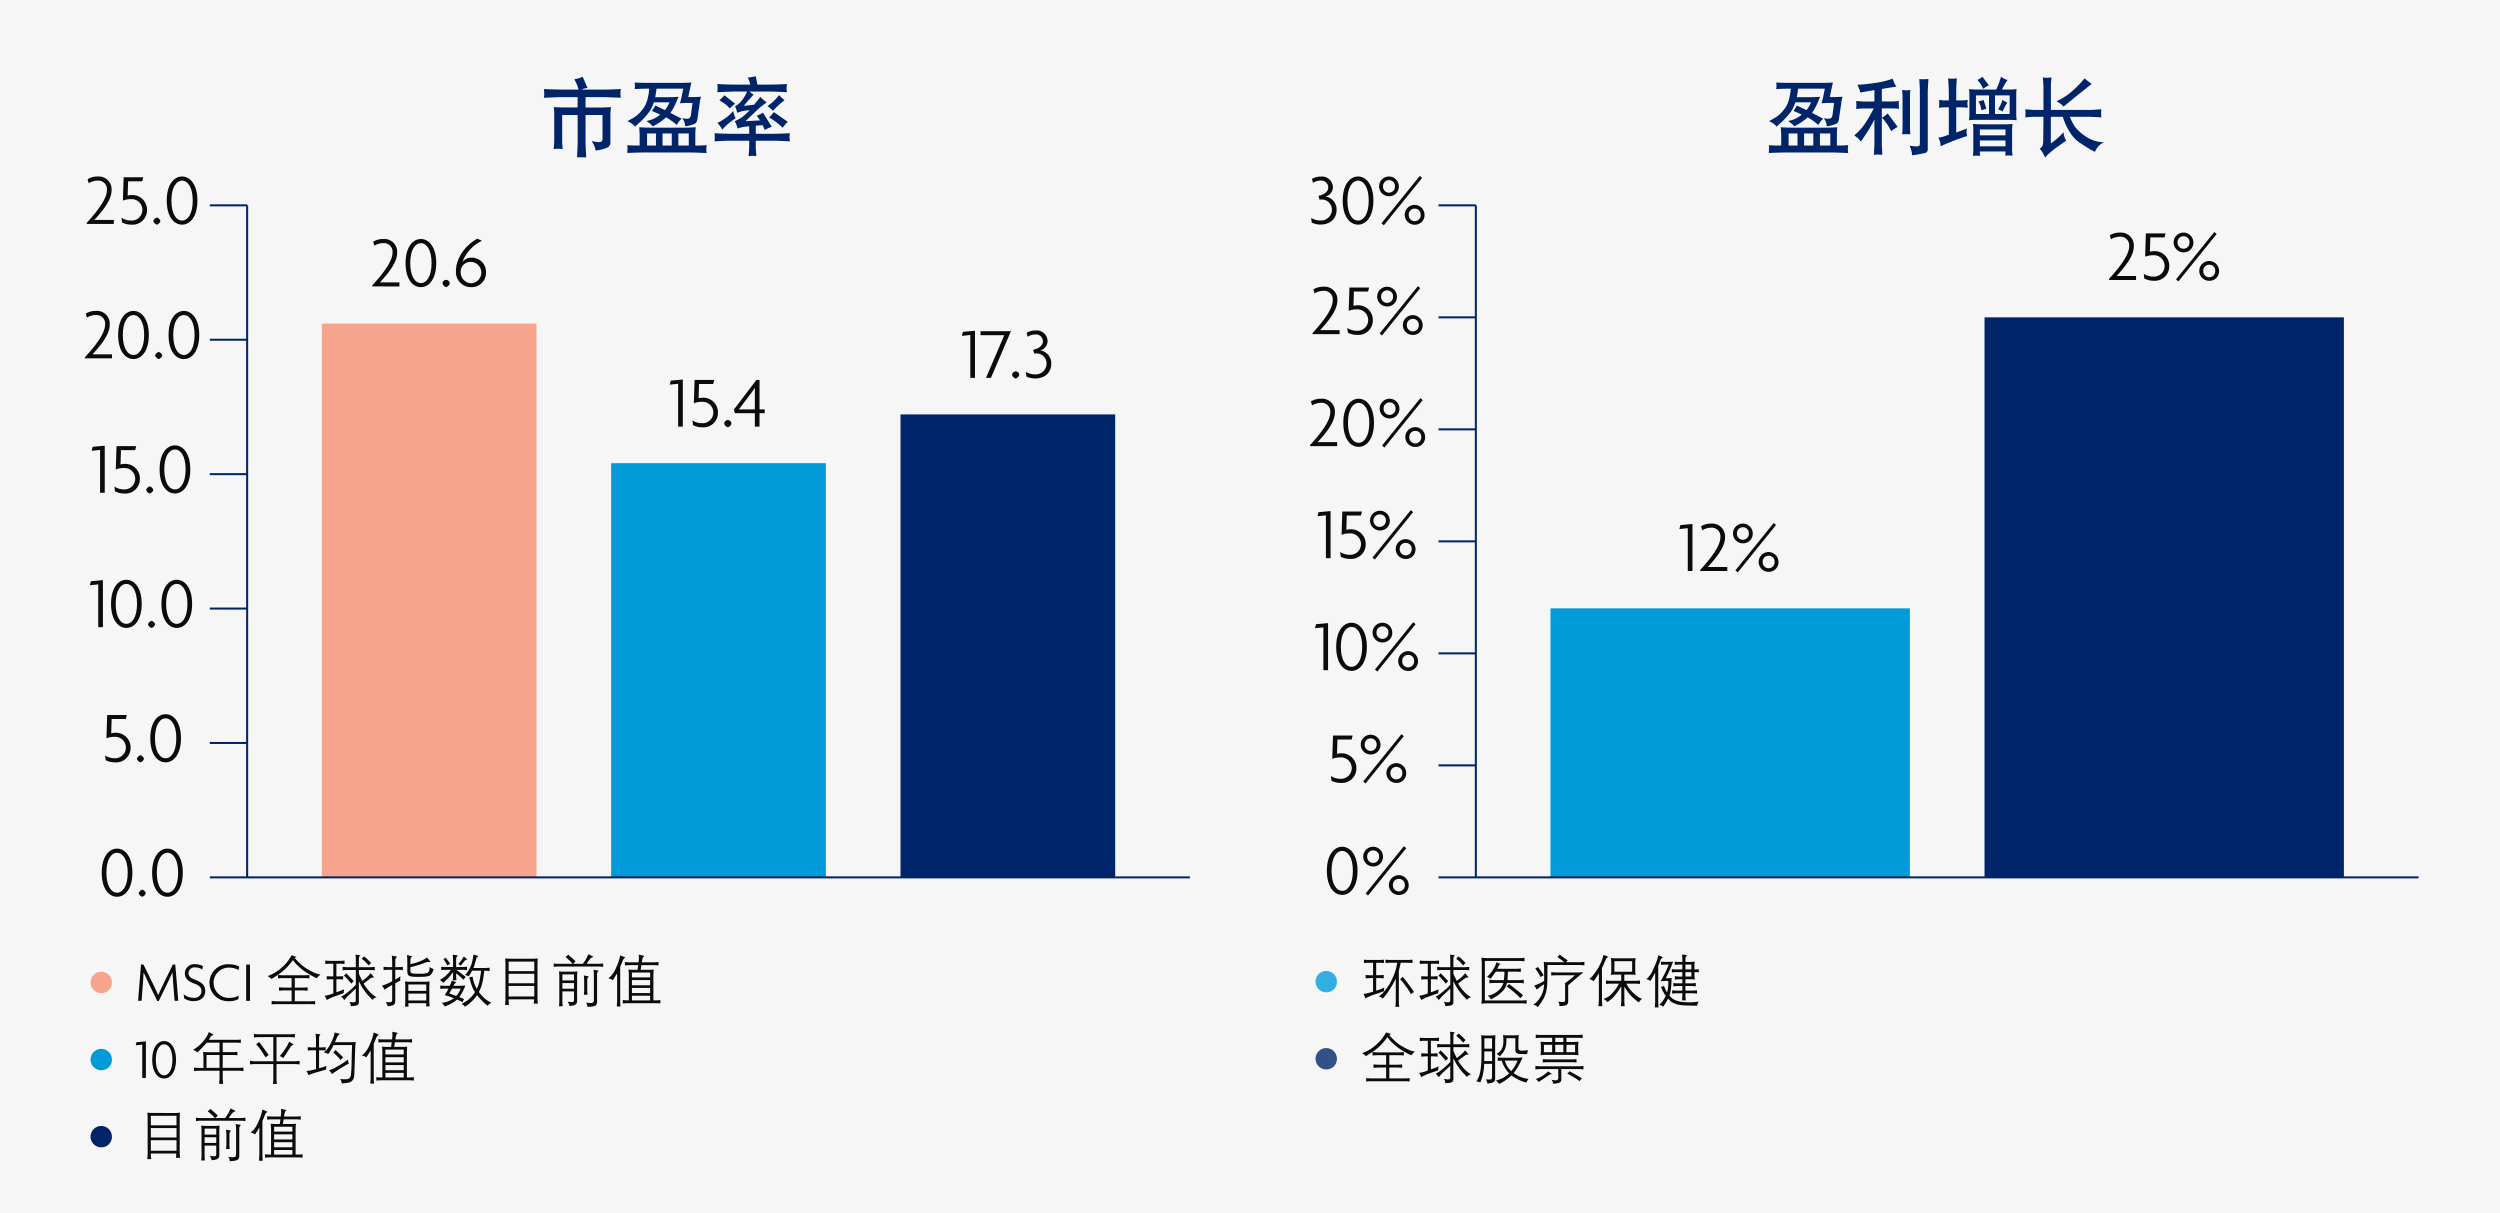 <svg xmlns="http://www.w3.org/2000/svg" viewBox="0 0 615.999 298.979"><g id="a748f67f-49f3-4db2-b9f7-3f0079d4e241" data-name="Layer 2"><g id="b1aeb8cd-6033-40ee-8676-fc5baa43a0ed" data-name="Design"><rect width="615.999" height="298.979" fill="#f6f6f6"/><path d="M438.129,35.862h.759V33.43c0-.237-.014-.587-.041-1.048l-.062-1.032q1.329.1,2.594.1h8.9q1.022,0,2.43-.1c-.054.49-.085.868-.092,1.131s-.01.567-.01.909v2.472h.553q.944,0,2.236-.1c-.028.3-.048.521-.062.66s-.024.258-.03.36a7.242,7.242,0,0,0,.092.929q-3.423-.144-4.137-.144H440.093q-1.677.021-4.261.123.021-.36.041-.737t.021-.528l-.062-.642Q437.187,35.861,438.129,35.862Zm-2.235-6.029,1.169-.636a7.764,7.764,0,0,0,2.348-2,6.591,6.591,0,0,0,1.384-2.645q.307-1.323.369-1.836l.082-.861h-.717q-1.293,0-2.871.1c.027-.247.047-.435.061-.562v-.575l-.061-.483q1.722.081,2.85.082h8.572q1.067,0,2.564-.082-.267,1.069-.369,1.613l-.41,1.975h1.025q.965,0,2.112-.1-.164.64-.225.96t-.144.988l-.41,2.789-.1.759a1.783,1.783,0,0,1-.481,1.077,7.553,7.553,0,0,1-2.533.728,4.487,4.487,0,0,0-.185-1.026,4.489,4.489,0,0,0-.533-.943,6.783,6.783,0,0,1,.687.072,1.471,1.471,0,0,0,.42.03c.411-.013.67-.105.78-.276a1.391,1.391,0,0,0,.2-.4c.02-.1.058-.328.112-.7l.328-2.522h-1.291q-.74,0-1.785.1.1-.473.2-.831c.069-.239.116-.413.144-.523l.451-2.256h-6.583q-.144,1.141-.328,2.092h3.589q.943,0,2.153-.1-.553,1.375-.923,2.154a14.878,14.878,0,0,1-1.066,1.825l2.768,1.435a6.009,6.009,0,0,0-.5.482,8.845,8.845,0,0,0-.707,1.057l-.349-.308a19.617,19.617,0,0,0-2.276-1.579,15.33,15.33,0,0,1-2.79,1.969l-.492.266c-.15-.177-.287-.328-.41-.451a13.048,13.048,0,0,0-1.128-.861l.923-.246a5.992,5.992,0,0,0,1.056-.431,5.814,5.814,0,0,0,1.384-.923q-.43-.2-2.05-.9a11.9,11.9,0,0,0,.841-1.313l2.378,1.108a6.823,6.823,0,0,0,1.108-1.908h-3.856a9.151,9.151,0,0,1-1.066,2.256A14.854,14.854,0,0,1,440.057,29q-.7.749-1,1.015l-.82.739-.472.451a4.806,4.806,0,0,0-.83-.78Q436.591,30.2,435.894,29.833Zm4.819,6.029h2.195V32.888h-2.195Zm3.815,0H446.8V32.888h-2.276Zm3.9,0h2.564V32.888h-2.564Z" fill="#002469"/><path d="M456.873,33.36l.452-.39A13.4,13.4,0,0,0,459.837,30a30.914,30.914,0,0,0,1.835-3.282h-2.584q-.123,0-1.743.124.04-.39.062-.616v-.7l-.062-.636q1.62.123,1.743.123h2.769V22.2q-.534.1-1.549.266t-1.425.246l-.492.1c-.069-.273-.14-.519-.215-.738s-.25-.616-.523-1.19l.41-.02a38.389,38.389,0,0,0,3.886-.421,20.771,20.771,0,0,0,3.681-.81l.718-.246q.532,1.374.574,1.415l.369.554-.594.082q-1.478.206-3.015.492v3.076h2.645l.677-.041.923-.061q-.062.366-.072.477a3.758,3.758,0,0,0,.011.456v.3l.061.67q-1-.1-1.62-.1h-2.625v8.778q-.021.163.062,1.456l.061,1.21q-.9-.061-1.079-.072a9.412,9.412,0,0,0-.992.072q.02-.8.072-1.538c.033-.492.051-.869.051-1.128V29.464q-.759,1.436-1.231,2.214t-1.046,1.641q-.573.861-.676,1l-.41.554c-.192-.247-.366-.458-.523-.636A7.737,7.737,0,0,0,456.873,33.36Zm6.829-4.368a5.2,5.2,0,0,0,1.416-1.046l2.46,3.322A12.181,12.181,0,0,0,466,32.314l-.369-.656a12.748,12.748,0,0,0-1.292-1.948Zm4.984,4.1q.061-.635.082-.974t.02-.728V24.173q0-.657-.02-.9l-.082-1.107c.547.055.885.085,1.015.092a8.05,8.05,0,0,0,1-.092q-.062.8-.072,1.24c-.007.3-.01.551-.01.77V31.33c0,.355.006.622.02.8l.062.963A15.821,15.821,0,0,0,468.686,33.093Zm1.825,2.789a8.236,8.236,0,0,0,1.723.185c.355,0,.581-.058.676-.174a.81.81,0,0,0,.144-.523V22.84q0-1-.041-1.641l-.1-1.723c.345.028.6.045.776.051s.666-.01,1.48-.051q-.081,1.149-.123,1.969T475,22.8V36.682a1.245,1.245,0,0,1-.135.636.962.962,0,0,1-.476.369,28.272,28.272,0,0,1-3.265.574c-.013-.26-.038-.523-.071-.789A8.209,8.209,0,0,0,470.511,35.882Z" fill="#002469"/><path d="M479.411,33.463l.78-.288V26.449h-.78a14.326,14.326,0,0,0-1.64.1q.019-.417.041-.6a1.581,1.581,0,0,1,.031-.21q.009-.032-.031-.62l-.041-.481a14.639,14.639,0,0,0,1.661.1h.759v-.985q0-1.557-.041-2.214l-.123-2.236c.291.041.545.069.762.082a10.82,10.82,0,0,0,1.371-.082q-.1,1.477-.124,2.164t-.02,2.245v1.026h.943a19.081,19.081,0,0,0,1.908-.1c-.041.265-.069.471-.082.618a2.18,2.18,0,0,0-.011.357q.01.137.093.932a18.35,18.35,0,0,0-1.887-.1h-.964v6.193l.861-.307q.964-.328,1.805-.7a5.523,5.523,0,0,0-.133.851,1.076,1.076,0,0,0,.03.38l.123.656-.389.123q-1.681.534-3.486,1.261t-2.174.913l-.472.246q-.042-.452-.1-.892a2.255,2.255,0,0,0-.225-.749l-.267-.492A10.118,10.118,0,0,0,479.411,33.463Zm7.647-11.4h4.81a21.007,21.007,0,0,0,1.045-2.686l.143-.493a3.862,3.862,0,0,0,1.617.821l-.307.43A16.239,16.239,0,0,0,493.3,22.06H495a18.87,18.87,0,0,0,1.9-.1,8.111,8.111,0,0,0-.093.847q-.01.3-.01.826v4.222c0,.448.007.734.021.856l.082.919a17.437,17.437,0,0,0-1.863-.1H487q-.717,0-1.842.082.062-.591.082-.918c.013-.218.02-.5.02-.836v-4.2q0-.652-.02-.836l-.082-.857A17.651,17.651,0,0,0,487.058,22.06Zm1.114,8.572h5.755a19.289,19.289,0,0,0,1.952-.1q-.041.529-.072.915t-.03.63v4.694c0,.217.013.489.041.816l.061.779a6.341,6.341,0,0,0-1.763,0c0-.164.006-.318.02-.462s.021-.249.021-.317v-.267H487.84v.246l.021.41.02.431a6.3,6.3,0,0,0-1.763,0c.041-.369.068-.66.082-.871s.02-.48.02-.8V31.953c0-.406-.007-.657-.02-.751l-.082-.672Q487.216,30.633,488.172,30.632Zm-1.3-2.542h3.22V23.5h-3.22Zm.349-8.409a3.87,3.87,0,0,0,1.251-.779l1.579,2.133a6.675,6.675,0,0,0-1.415.861l-.144-.348a6.571,6.571,0,0,0-.984-1.518Zm.246,5.291a4.126,4.126,0,0,0,1.272-.369l.717,2.215a7.183,7.183,0,0,0-1.251.369l-.082-.533a6.531,6.531,0,0,0-.2-.7,5.986,5.986,0,0,0-.246-.657Zm.369,8.368h6.317V31.9H487.84Zm0,2.707h6.317V34.611H487.84Zm3.733-7.957h3.609V23.5h-3.609Zm.758-1.149a9.991,9.991,0,0,0,.985-2.01l.082-.389a3.423,3.423,0,0,0,1.251.717q-.206.288-.328.472t-.9,1.743A6.051,6.051,0,0,0,492.331,26.941Z" fill="#002469"/><path d="M499.037,28.93q.021-.423.031-.644a2.27,2.27,0,0,1,.031-.32l-.021-.361-.041-.684q1.785.164,2.256.164h2.215V21.424c0-.177-.02-.533-.061-1.066l-.1-1.292a6.242,6.242,0,0,0,1.048.113c.2-.007.562-.044,1.085-.113q-.082.82-.113,1.343c-.02.349-.031.687-.031,1.015v5.661h9.66q.635,0,2.768-.164c-.028.323-.041.564-.041.724v.361q-.021.3,0,.3l.041.624q-1.7-.123-2.768-.143h-4.984a15.2,15.2,0,0,0,1.2,2.379,10.774,10.774,0,0,0,2.42,2.256,8.1,8.1,0,0,0,4.276,1.6l.471.041a4.707,4.707,0,0,0-1.261.892A5.44,5.44,0,0,0,516.2,37.4l-.389-.185a11.87,11.87,0,0,1-1.343-.748q-.954-.585-2.2-1.425a8.417,8.417,0,0,1-2.317-2.564,15.267,15.267,0,0,1-1.672-3.691h-2.953v6.542l.821-.595a16.689,16.689,0,0,0,2.3-2.153,4.936,4.936,0,0,0,.389,1.579l.287.471L507.343,35.9a25.5,25.5,0,0,0-2.892,2.317l-.542.575q-.261-.534-.515-1.026a6.128,6.128,0,0,0-.829-1.148,1.58,1.58,0,0,0,.718-.749,3.948,3.948,0,0,0,.164-1.158l.061-5.927h-2.215Q500.411,28.787,499.037,28.93Zm7.691-3.978.656-.328a14.769,14.769,0,0,0,3.3-2.256,23.885,23.885,0,0,0,2.44-2.461l.513-.615a17.211,17.211,0,0,0,1.743,1.374l-.9.738-2.81,2.235L508.922,25.9l-.471.369a6.586,6.586,0,0,0-.5-.523A10.46,10.46,0,0,0,506.728,24.952Z" fill="#002469"/><rect x="382.045" y="149.896" width="88.544" height="66.235" fill="#009ad9"/><rect x="488.988" y="78.195" width="88.544" height="137.99" fill="#002469"/><path d="M415.869,140.7V130.146l-2.071.216.253-.99,2.97-.271v11.6Z" fill="#0b0b0b"/><path d="M418.929,140.7v-.27c3.2-3.475,4.969-6.194,4.969-8.013a2.132,2.132,0,0,0-2.251-2.394,4.329,4.329,0,0,0-2.232.648l-.27-.99a4.554,4.554,0,0,1,2.5-.666,3.167,3.167,0,0,1,3.4,3.438c0,2.071-1.71,4.538-4.249,7.257h4.807v.99Z" fill="#0b0b0b"/><path d="M429.459,133.873a2.431,2.431,0,1,1,2.413-2.431A2.346,2.346,0,0,1,429.459,133.873Zm-1.278,7.166-.576-.5,9.434-11.668.577.487Zm1.278-11.127a1.452,1.452,0,0,0-1.476,1.53,1.47,1.47,0,1,0,2.935,0A1.439,1.439,0,0,0,429.459,129.912ZM435.8,140.9a2.44,2.44,0,1,1,2.413-2.449A2.36,2.36,0,0,1,435.8,140.9Zm0-3.961a1.436,1.436,0,0,0-1.476,1.512,1.47,1.47,0,1,0,2.934,0A1.423,1.423,0,0,0,435.8,136.934Z" fill="#0b0b0b"/><path d="M519.652,69v-.27c3.2-3.475,4.97-6.194,4.97-8.012a2.133,2.133,0,0,0-2.251-2.4,4.336,4.336,0,0,0-2.233.648l-.27-.99a4.566,4.566,0,0,1,2.5-.666,3.168,3.168,0,0,1,3.4,3.439c0,2.07-1.711,4.537-4.249,7.256h4.807V69Z" fill="#0b0b0b"/><path d="M530.633,69.175a4.781,4.781,0,0,1-2.269-.54l-.144-1.17a4.216,4.216,0,0,0,2.359.7,2.641,2.641,0,1,0,.036-5.276,5.594,5.594,0,0,0-2.053.36l.18-5.743h4.844l-.252.99h-3.493l-.108,3.529a3.707,3.707,0,0,1,.972-.144,3.609,3.609,0,0,1,3.8,3.673A3.568,3.568,0,0,1,530.633,69.175Z" fill="#0b0b0b"/><path d="M538.031,62.171a2.431,2.431,0,1,1,2.413-2.431A2.345,2.345,0,0,1,538.031,62.171Zm-1.278,7.166-.577-.5,9.435-11.667.576.486Zm1.278-11.127a1.452,1.452,0,0,0-1.476,1.53,1.469,1.469,0,1,0,2.934,0A1.438,1.438,0,0,0,538.031,58.21Zm6.338,10.983a2.44,2.44,0,1,1,2.413-2.449A2.36,2.36,0,0,1,544.369,69.193Zm0-3.961a1.437,1.437,0,0,0-1.477,1.512,1.471,1.471,0,1,0,2.935,0A1.423,1.423,0,0,0,544.369,65.232Z" fill="#0b0b0b"/><line x1="363.646" y1="216.185" x2="363.646" y2="50.597" fill="none" stroke="#002469" stroke-miterlimit="10" stroke-width="0.5"/><line x1="363.646" y1="188.587" x2="354.447" y2="188.587" fill="none" stroke="#002469" stroke-miterlimit="10" stroke-width="0.5"/><line x1="363.646" y1="160.989" x2="354.447" y2="160.989" fill="none" stroke="#002469" stroke-miterlimit="10" stroke-width="0.5"/><line x1="363.646" y1="133.391" x2="354.447" y2="133.391" fill="none" stroke="#002469" stroke-miterlimit="10" stroke-width="0.5"/><line x1="363.646" y1="105.793" x2="354.447" y2="105.793" fill="none" stroke="#002469" stroke-miterlimit="10" stroke-width="0.5"/><line x1="363.646" y1="78.195" x2="354.447" y2="78.195" fill="none" stroke="#002469" stroke-miterlimit="10" stroke-width="0.5"/><line x1="363.646" y1="50.597" x2="354.447" y2="50.597" fill="none" stroke="#002469" stroke-miterlimit="10" stroke-width="0.5"/><line x1="60.896" y1="216.185" x2="60.896" y2="50.597" fill="none" stroke="#002469" stroke-miterlimit="10" stroke-width="0.5"/><line x1="60.896" y1="183.067" x2="51.697" y2="183.067" fill="none" stroke="#002469" stroke-miterlimit="10" stroke-width="0.5"/><line x1="60.896" y1="149.95" x2="51.697" y2="149.95" fill="none" stroke="#002469" stroke-miterlimit="10" stroke-width="0.5"/><line x1="60.896" y1="116.832" x2="51.697" y2="116.832" fill="none" stroke="#002469" stroke-miterlimit="10" stroke-width="0.5"/><line x1="60.896" y1="83.714" x2="51.697" y2="83.714" fill="none" stroke="#002469" stroke-miterlimit="10" stroke-width="0.5"/><line x1="60.896" y1="50.597" x2="51.697" y2="50.597" fill="none" stroke="#002469" stroke-miterlimit="10" stroke-width="0.5"/><path d="M330.719,220.505c-2.053,0-3.781-2.035-3.781-5.942,0-3.871,1.728-5.924,3.781-5.924,2.034,0,3.781,2.071,3.781,5.924C334.5,218.452,332.753,220.505,330.719,220.505Zm0-10.839c-1.387,0-2.629,1.584-2.629,4.9,0,3.349,1.242,4.933,2.629,4.933,1.368,0,2.628-1.584,2.628-4.933C333.347,211.232,332.087,209.666,330.719,209.666Z" fill="#0b0b0b"/><path d="M338.35,213.5a2.431,2.431,0,1,1,2.413-2.431A2.345,2.345,0,0,1,338.35,213.5Zm-1.278,7.166-.576-.5,9.435-11.668.576.486Zm1.278-11.127a1.452,1.452,0,0,0-1.476,1.53,1.47,1.47,0,1,0,2.935,0A1.439,1.439,0,0,0,338.35,209.54Zm6.338,10.983a2.44,2.44,0,1,1,2.413-2.449A2.361,2.361,0,0,1,344.688,220.523Zm0-3.961a1.436,1.436,0,0,0-1.476,1.512,1.471,1.471,0,1,0,2.935,0A1.423,1.423,0,0,0,344.688,216.562Z" fill="#0b0b0b"/><path d="M330.34,192.907a4.784,4.784,0,0,1-2.269-.54l-.144-1.171a4.209,4.209,0,0,0,2.359.7,2.641,2.641,0,1,0,.036-5.276,5.589,5.589,0,0,0-2.052.36l.18-5.744h4.843l-.252.991h-3.493l-.108,3.529a3.707,3.707,0,0,1,.972-.144,3.607,3.607,0,0,1,3.8,3.673A3.568,3.568,0,0,1,330.34,192.907Z" fill="#0b0b0b"/><path d="M337.738,185.9a2.431,2.431,0,1,1,2.413-2.431A2.346,2.346,0,0,1,337.738,185.9Zm-1.278,7.166-.576-.5,9.434-11.668.577.486Zm1.278-11.127a1.452,1.452,0,0,0-1.476,1.53,1.47,1.47,0,1,0,2.935,0A1.439,1.439,0,0,0,337.738,181.942Zm6.338,10.983a2.44,2.44,0,1,1,2.413-2.449A2.36,2.36,0,0,1,344.076,192.925Zm0-3.961a1.436,1.436,0,0,0-1.476,1.512,1.471,1.471,0,1,0,2.935,0A1.423,1.423,0,0,0,344.076,188.964Z" fill="#0b0b0b"/><path d="M326.083,165.129V154.578l-2.071.216.252-.991,2.971-.27v11.6Z" fill="#0b0b0b"/><path d="M333.014,165.309c-2.053,0-3.781-2.035-3.781-5.942,0-3.871,1.728-5.924,3.781-5.924,2.034,0,3.781,2.071,3.781,5.924C336.8,163.256,335.048,165.309,333.014,165.309Zm0-10.839c-1.387,0-2.629,1.584-2.629,4.9,0,3.349,1.242,4.933,2.629,4.933,1.368,0,2.628-1.584,2.628-4.933C335.642,156.036,334.382,154.47,333.014,154.47Z" fill="#0b0b0b"/><path d="M340.645,158.305a2.431,2.431,0,1,1,2.413-2.431A2.346,2.346,0,0,1,340.645,158.305Zm-1.278,7.166-.576-.5,9.434-11.668.577.486Zm1.278-11.127a1.452,1.452,0,0,0-1.476,1.53,1.47,1.47,0,1,0,2.935,0A1.439,1.439,0,0,0,340.645,154.344Zm6.338,10.983a2.44,2.44,0,1,1,2.413-2.449A2.361,2.361,0,0,1,346.983,165.327Zm0-3.961a1.437,1.437,0,0,0-1.477,1.512,1.471,1.471,0,1,0,2.936,0A1.423,1.423,0,0,0,346.983,161.366Z" fill="#0b0b0b"/><path d="M326.7,137.531V126.98l-2.071.216.252-.991,2.971-.27v11.6Z" fill="#0b0b0b"/><path d="M332.635,137.711a4.784,4.784,0,0,1-2.269-.54L330.222,136a4.216,4.216,0,0,0,2.359.7,2.64,2.64,0,1,0,.036-5.275,5.589,5.589,0,0,0-2.052.36l.179-5.744h4.844l-.252.99h-3.493l-.108,3.53a3.7,3.7,0,0,1,.972-.145,3.608,3.608,0,0,1,3.8,3.674A3.568,3.568,0,0,1,332.635,137.711Z" fill="#0b0b0b"/><path d="M340.033,130.707a2.431,2.431,0,1,1,2.413-2.431A2.346,2.346,0,0,1,340.033,130.707Zm-1.278,7.166-.576-.5,9.434-11.668.577.486Zm1.278-11.128a1.542,1.542,0,1,0,1.459,1.531A1.452,1.452,0,0,0,340.033,126.745Zm6.338,10.984a2.44,2.44,0,1,1,2.413-2.449A2.36,2.36,0,0,1,346.371,137.729Zm0-3.961a1.436,1.436,0,0,0-1.476,1.512,1.47,1.47,0,1,0,2.934,0A1.423,1.423,0,0,0,346.371,133.768Z" fill="#0b0b0b"/><path d="M322.8,109.932v-.27c3.2-3.475,4.97-6.193,4.97-8.012a2.133,2.133,0,0,0-2.251-2.4,4.329,4.329,0,0,0-2.232.648l-.27-.99a4.562,4.562,0,0,1,2.5-.666,3.167,3.167,0,0,1,3.4,3.439c0,2.071-1.71,4.537-4.249,7.256h4.807v.99Z" fill="#0b0b0b"/><path d="M334.768,110.112c-2.052,0-3.781-2.034-3.781-5.941,0-3.871,1.729-5.924,3.781-5.924,2.035,0,3.781,2.071,3.781,5.924C338.549,108.06,336.8,110.112,334.768,110.112Zm0-10.839c-1.386,0-2.628,1.585-2.628,4.9,0,3.349,1.242,4.933,2.628,4.933,1.369,0,2.629-1.584,2.629-4.933C337.4,100.84,336.137,99.273,334.768,99.273Z" fill="#0b0b0b"/><path d="M342.4,103.108a2.431,2.431,0,1,1,2.413-2.43A2.345,2.345,0,0,1,342.4,103.108Zm-1.278,7.166-.576-.5L349.98,98.1l.576.486ZM342.4,99.147a1.453,1.453,0,0,0-1.477,1.531,1.47,1.47,0,1,0,2.935,0A1.438,1.438,0,0,0,342.4,99.147Zm6.338,10.983a2.44,2.44,0,1,1,2.412-2.448A2.36,2.36,0,0,1,348.738,110.13Zm0-3.961a1.437,1.437,0,0,0-1.477,1.513,1.471,1.471,0,1,0,2.935,0A1.423,1.423,0,0,0,348.738,106.169Z" fill="#0b0b0b"/><path d="M323.41,82.334v-.27c3.2-3.475,4.969-6.194,4.969-8.012a2.132,2.132,0,0,0-2.251-2.4,4.329,4.329,0,0,0-2.232.648l-.27-.99a4.562,4.562,0,0,1,2.5-.666,3.167,3.167,0,0,1,3.4,3.439c0,2.07-1.71,4.537-4.249,7.256h4.807v.99Z" fill="#0b0b0b"/><path d="M334.39,82.514a4.784,4.784,0,0,1-2.269-.54l-.144-1.17a4.218,4.218,0,0,0,2.359.7,2.641,2.641,0,1,0,.036-5.276,5.6,5.6,0,0,0-2.053.361l.181-5.744h4.843l-.252.99H333.6l-.108,3.529a3.707,3.707,0,0,1,.972-.144,3.608,3.608,0,0,1,3.8,3.673A3.568,3.568,0,0,1,334.39,82.514Z" fill="#0b0b0b"/><path d="M341.788,75.51a2.431,2.431,0,1,1,2.413-2.431A2.345,2.345,0,0,1,341.788,75.51Zm-1.278,7.166-.576-.5,9.435-11.667.576.486Zm1.278-11.127a1.452,1.452,0,0,0-1.476,1.53,1.47,1.47,0,1,0,2.935,0A1.439,1.439,0,0,0,341.788,71.549Zm6.338,10.983a2.44,2.44,0,1,1,2.413-2.448A2.36,2.36,0,0,1,348.126,82.532Zm0-3.961a1.437,1.437,0,0,0-1.476,1.513,1.471,1.471,0,1,0,2.935,0A1.424,1.424,0,0,0,348.126,78.571Z" fill="#0b0b0b"/><path d="M325.318,55.335a4.9,4.9,0,0,1-2.106-.486l-.145-1.152a4.452,4.452,0,0,0,2.2.63,2.7,2.7,0,0,0,2.917-2.7,2.494,2.494,0,0,0-2.521-2.467c-.162,0-.36.018-.54.036l-.252-.954c1.44-.252,2.413-1.062,2.413-2.071A1.711,1.711,0,0,0,325.39,44.5a3.351,3.351,0,0,0-1.872.558l-.253-.972a4.2,4.2,0,0,1,2.161-.576,2.709,2.709,0,0,1,3.007,2.574,2.4,2.4,0,0,1-1.836,2.341,3.189,3.189,0,0,1,2.736,3.313C329.333,53.823,327.839,55.335,325.318,55.335Z" fill="#0b0b0b"/><path d="M334.624,55.353c-2.052,0-3.781-2.035-3.781-5.942,0-3.871,1.729-5.923,3.781-5.923,2.035,0,3.781,2.07,3.781,5.923C338.405,53.3,336.659,55.353,334.624,55.353Zm0-10.839c-1.386,0-2.628,1.584-2.628,4.9,0,3.349,1.242,4.934,2.628,4.934,1.369,0,2.629-1.585,2.629-4.934C337.253,46.08,335.993,44.514,334.624,44.514Z" fill="#0b0b0b"/><path d="M342.256,48.349a2.431,2.431,0,1,1,2.413-2.431A2.345,2.345,0,0,1,342.256,48.349Zm-1.278,7.166-.577-.5,9.435-11.667.576.486Zm1.278-11.127a1.452,1.452,0,0,0-1.477,1.53,1.47,1.47,0,1,0,2.935,0A1.438,1.438,0,0,0,342.256,44.388Zm6.338,10.983a2.44,2.44,0,1,1,2.412-2.449A2.36,2.36,0,0,1,348.594,55.371Zm0-3.961a1.437,1.437,0,0,0-1.477,1.512,1.471,1.471,0,1,0,2.935,0A1.423,1.423,0,0,0,348.594,51.41Z" fill="#0b0b0b"/><path d="M326.753,244.507a2.631,2.631,0,1,1,2.66-2.62A2.565,2.565,0,0,1,326.753,244.507Z" fill="#33aee1"/><path d="M339.088,237.225v3.069h.735q.254,0,1.125-.075v.854a9.181,9.181,0,0,0-1.112-.082h-.748v3.1q.753-.226,1.145-.376a8.06,8.06,0,0,0,.852-.39l-.076.9q-.731.273-2.327.823a11.337,11.337,0,0,0-2.232.961q-.213-.561-.465-1.128a4.2,4.2,0,0,0,.6-.062q.2-.041.813-.208t.927-.27v-3.343h-.711l-.356.027-.355.014-.41.041v-.854q.8.075,1.1.075h.732v-3.069h-1.156a9.956,9.956,0,0,0-1.1.068v-.834c.5.046.863.068,1.1.068h2.707c.206,0,.579-.022,1.122-.068v.834c-.449-.046-.819-.068-1.112-.068Zm3.391,0a10.22,10.22,0,0,0-1.1.068v-.834c.5.046.872.068,1.1.068h4.437c.2,0,.578-.022,1.121-.068v.834c-.447-.046-.814-.068-1.1-.068h-1.811c-.041.205-.069.34-.082.406s-.087.386-.219.961l-.151.635v7.718q0,.061.024.438a3.732,3.732,0,0,0,.031.376l.048.328h-.964c.018-.146.032-.258.041-.335l.021-.28c.027-.329.041-.5.041-.527v-5.817q-.3.656-.745,1.432t-.985,1.606a17.018,17.018,0,0,1-1.483,1.9,1.665,1.665,0,0,0-.581-.424l-.4-.116q.26-.171.605-.448a9.7,9.7,0,0,0,1.169-1.319,11.429,11.429,0,0,0,1.371-2.2q.546-1.155.741-1.709t.366-1.223q.171-.671.219-.964l.068-.444Zm2.5,4.019a3.107,3.107,0,0,0,.656-.561q.226.3.349.445l.773.971q.286.375.806,1.1t.855,1.251a3.665,3.665,0,0,0-.766.547c-.078-.155-.173-.344-.287-.567a15.657,15.657,0,0,0-1.029-1.5A17,17,0,0,0,344.974,241.244Z" fill="#0b0b0b"/><path d="M352.569,237.457v3.131h.529l.552-.031q.539-.03.573-.038v.841a9.31,9.31,0,0,0-1.112-.075h-.542v3.206a17.606,17.606,0,0,0,1.893-.738c-.022.173-.037.282-.044.328s-.019.187-.038.424l-.02.225q-2.755.957-3.2,1.169t-.964.5c-.05-.127-.1-.251-.157-.372s-.178-.341-.369-.66a8.981,8.981,0,0,0,2.139-.608v-3.473h-.485q-.307,0-1.128.075v-.841a3.623,3.623,0,0,0,.417.035l.355.013.335.021h.506v-3.131h-.875a7.969,7.969,0,0,0-1.1.075v-.848q.819.077,1.1.076h2.516q.252,0,1.121-.076v.848a8.348,8.348,0,0,0-1.1-.075Zm2.006,7.625q.4-.27,1.162-.9a18.661,18.661,0,0,0,1.617-1.535v-3.636h-2.14a7.8,7.8,0,0,0-1.1.075v-.848q.8.075,1.1.075h2.14v-2.057s-.007-.121-.02-.349l-.014-.3-.041-.389,1.018.13c.1.018.16.038.165.061s-.037.064-.124.123a.392.392,0,0,0-.146.212,1.919,1.919,0,0,0-.059.356c-.013.15-.02.264-.02.341v1.873H360.9q.254,0,1.123-.075v.848a8.48,8.48,0,0,0-1.109-.075h-2.8v.854c.068.2.129.359.181.489s.272.578.66,1.343a15.181,15.181,0,0,0,1.336-1.1,5.759,5.759,0,0,0,.714-.807l.766.895c.055.069.08.113.075.134s-.029.033-.075.037a.3.3,0,0,1-.1,0l-.129-.02a1.074,1.074,0,0,0-.561.229q-.355.236-1.695,1.282a9.556,9.556,0,0,0,1.206,1.7,11.154,11.154,0,0,0,1.043,1.039,4.848,4.848,0,0,0,.977.615,2.013,2.013,0,0,0-.8.39l-.266.266c-.155-.168-.271-.3-.349-.382l-.636-.664a12.719,12.719,0,0,1-.868-1.063q-.457-.618-.711-1.045t-.772-1.439v5.092a1.018,1.018,0,0,1-.112.554.95.95,0,0,1-.4.3,5.171,5.171,0,0,1-1.474.175,3.864,3.864,0,0,0-.055-.383,1.06,1.06,0,0,0-.1-.287l-.2-.39a4.58,4.58,0,0,0,.827.13,1.092,1.092,0,0,0,.629-.1.685.685,0,0,0,.123-.493V243.6q-.363.342-1.35,1.257a11.462,11.462,0,0,0-1.261,1.292l-.226.3a3.625,3.625,0,0,0-.485-.636l-.3-.252A6.006,6.006,0,0,0,354.575,245.082Zm-.147-4.7a3.55,3.55,0,0,0,.54-.575q.26.248.9.913l.683.708.294.355a5.172,5.172,0,0,0-.615.595A15.957,15.957,0,0,0,354.428,240.383Zm4.362-4.143c.082-.064.154-.124.218-.181a3.026,3.026,0,0,0,.329-.414,7.086,7.086,0,0,1,.868.708q.369.358.923.933c-.247.223-.383.353-.411.39l-.171.225q-.813-.882-.967-1.032C359.477,236.769,359.213,236.559,358.79,236.24Z" fill="#0b0b0b"/><path d="M365.017,247.321c.014-.15.025-.266.034-.348l.041-.613q.021-.24.021-.321v-8.8c0-.054-.007-.161-.021-.32l-.041-.539-.034-.4,1.108.1h8.462a8.226,8.226,0,0,0,1.04-.1v.889a10.239,10.239,0,0,0-1.04-.089h-8.715v9.741h9.283c.023,0,.089-.007.2-.02l.506-.034.3-.041v.888q-.773-.1-1.005-.1H366.1Q365.912,247.225,365.017,247.321Zm1.367-6.6a9.952,9.952,0,0,0,.954-1.009,9.082,9.082,0,0,0,.714-1.07,6.065,6.065,0,0,0,.472-.936l.212-.609.834.37c.114.054.17.092.167.112s-.074.067-.215.137-.335.405-.581,1h4.683l.41-.021a7.053,7.053,0,0,0,.7-.055v.848q-.219-.027-.7-.055l-.41-.02h-2.072q-.041.94-.054,1.151l-.062.934h2.953a3.7,3.7,0,0,0,.376-.021l.349-.041.342-.034v.882c-.6-.059-.953-.089-1.067-.089h-3.062q-.117.382-.342.961a3.889,3.889,0,0,1-.978,1.295,7.654,7.654,0,0,1-1.192.981q-.441.263-1.467.824a2.362,2.362,0,0,0-.444-.643l-.335-.3a4.277,4.277,0,0,0,1.794-.632,6,6,0,0,0,1.217-.984,3.336,3.336,0,0,0,.605-.886l.28-.615H368.08q-.288,0-1.1.089v-.882q.848.1,1.1.1h2.481q.089-.893.1-1.084l.034-1h-2.126q-.711,1.011-1.285,1.736A2.6,2.6,0,0,0,366.384,240.725Zm4.833,2.337c.123-.1.329-.294.616-.581q.7.5,1.739,1.33t1.692,1.412q-.3.375-.629.738A21.445,21.445,0,0,0,371.217,243.062Z" fill="#0b0b0b"/><path d="M379.366,243.274l-.41.335-.287.233a6.607,6.607,0,0,0-.664-1,9.573,9.573,0,0,0,2.482-1.176q0-.335,0-.65t-.013-1.493q-.01-1.179-.024-1.466c-.009-.192-.021-.387-.034-.585l-.041-.461a8.86,8.86,0,0,0,.991.075h4.054c-.242-.2-.448-.369-.619-.506s-.532-.4-1.084-.786a5.455,5.455,0,0,0,.411-.369l.157-.2q.3.226,1.087.78l.923.649q-.227.2-.445.431h3.4a10.223,10.223,0,0,0,1.141-.075v.854a9.813,9.813,0,0,0-1.141-.082h-7.944q-.014,1.66-.02,2.714t-.048,1.911a11.248,11.248,0,0,1-.219,1.729,7.386,7.386,0,0,1-.6,1.75,13.19,13.19,0,0,1-1.535,2.266c-.063-.068-.153-.156-.27-.263a2.258,2.258,0,0,0-.844-.332c.182-.118.39-.265.622-.44a5.2,5.2,0,0,0,.92-1.067,5.762,5.762,0,0,0,.827-1.634,6.439,6.439,0,0,0,.3-1.466l.034-.465Q379.612,243.084,379.366,243.274Zm-.41-5.017q.888,1.176,1.415,2.03-.548.321-.759.472-.15-.288-.386-.718a13.926,13.926,0,0,0-.94-1.374Q378.778,238.386,378.956,238.257Zm8.326,2.72.765-.669h-4.764a8.282,8.282,0,0,0-1.067.075v-.848c.1.014.3.03.6.048l.468.027h5.769l.4-.02q.478-.021.7-.055-.137.143-.219.219t-.372.309q-.291.231-3.162,2.692v3.739a2.408,2.408,0,0,1-.072.718,1.014,1.014,0,0,1-.372.42,3.878,3.878,0,0,1-1.716.243c0-.1,0-.233-.014-.383a1.8,1.8,0,0,0-.3-.7q.342.054.855.1.629.061.745-.11a1.048,1.048,0,0,0,.116-.567v-3.2c0-.228-.007-.408-.02-.54l-.021-.212Q386.79,241.416,387.282,240.977Z" fill="#0b0b0b"/><path d="M391.609,241.224c.209-.178.4-.349.571-.513a8.222,8.222,0,0,0,.769-.944,13.2,13.2,0,0,0,1.562-2.707,7.018,7.018,0,0,0,.379-1.011l.185-.745,1.012.355c.118.046.176.083.174.113s-.07.082-.2.157a.86.86,0,0,0-.325.342,5.152,5.152,0,0,0-.276.622q-.151.393-.739,1.658v8.093c0,.037.007.119.021.247l.034.635.034.4-.95.006c.014-.177.027-.386.041-.625s.027-.4.041-.485a1.279,1.279,0,0,0,.021-.182v-6.808q-.842,1.347-1.292,1.948c-.1-.086-.208-.165-.308-.236A4.111,4.111,0,0,0,391.609,241.224Zm3.5,4.915a9.818,9.818,0,0,0,1-.445,4.123,4.123,0,0,0,1.141-.953q.616-.687.893-1.07a12.958,12.958,0,0,0,.769-1.3h-2.126q-.232,0-1.067.075V241.6q.834.075,1.067.075h2.686v-1.538h-1.463a9.885,9.885,0,0,0-1.08.075c.018-.146.032-.258.041-.336l.034-.527q.021-.233.021-.294v-1.87q0-.048-.021-.267l-.034-.52-.041-.336q.888.076,1.079.076h3.994a9.311,9.311,0,0,0,1-.076c-.018.151-.03.264-.037.339s-.017.211-.031.408-.021.322-.021.376v1.87c0,.068.007.2.021.407s.025.341.034.414l.034.336a6.485,6.485,0,0,0-.982-.075h-1.793v1.538h2.782q.254,0,1.08-.075v.847q-.831-.075-1.086-.075h-2.268a9.725,9.725,0,0,0,.729,1.179,7.79,7.79,0,0,0,.935,1.053,12.82,12.82,0,0,0,1.017.882,4.6,4.6,0,0,0,1.2.632,3.042,3.042,0,0,0-.637.615L403.8,247q-.454-.321-1.038-.824t-.979-.916A9.8,9.8,0,0,1,400.82,244l-.3-.465-.282-.431v3.562c0,.073.007.244.02.513a4.437,4.437,0,0,0,.035.458l.041.294h-.951c.014-.128.025-.235.035-.322s.021-.236.037-.447.024-.366.024-.462v-3.671q-.717,1.128-.848,1.316c-.086.126-.269.362-.546.711a7.986,7.986,0,0,1-.8.882q-.385.358-1.179.967A6.23,6.23,0,0,0,395.109,246.139Zm2.68-6.7h4.375v-2.6h-4.375Z" fill="#0b0b0b"/><path d="M409.581,235.782q.137.061.15.1c.009.025-.041.072-.15.14a1.234,1.234,0,0,0-.25.212,1.209,1.209,0,0,0-.147.24c-.045.095-.089.2-.13.314l-.266.711-.2.519v8.915q0,.1.024.516c.016.275.026.413.031.413l.041.363h-.957l.041-.363.034-.519c.018-.224.028-.36.028-.41V239.7q-.219.369-.322.554l-.526.936-.314.527a3.317,3.317,0,0,0-.288-.185,5.007,5.007,0,0,0-.7-.266q.24-.232.639-.664a6,6,0,0,0,.882-1.435q.482-1,.825-1.89a10.274,10.274,0,0,0,.411-1.2l.162-.711Zm-.739,11.765a5.146,5.146,0,0,0,.759-.752,10.513,10.513,0,0,0,.834-1.388q-.26-.383-.516-.834a5.49,5.49,0,0,1-.29-.547l-.37-.841c.1-.031.21-.071.342-.119s.274-.095.424-.14a7.954,7.954,0,0,0,.338.9c.085.171.213.4.387.687.054-.146.093-.26.116-.342s.055-.262.1-.54.067-.475.078-.592.019-.459.024-1.028V241.7h-.725q-.45,0-1.175.075.779-1.353,1.23-2.29t.786-1.818l-1.046.014c-.2,0-.492.025-.875.061v-.8q.663.069.9.069h1.189c.173,0,.306,0,.4-.014l.164-.02.355-.035q-.607,1.527-.676,1.688t-.465,1.021q-.4.858-.684,1.386h.766a6.548,6.548,0,0,0,.69-.075c-.023.3-.036.519-.041.664l-.034.778c-.018.274-.046.587-.082.94s-.078.66-.123.92a4.46,4.46,0,0,1-.13.574l-.15.478a6.9,6.9,0,0,0,.591.6,4.138,4.138,0,0,0,1,.588,7.518,7.518,0,0,0,2.4.431,13.977,13.977,0,0,0,3.206-.144,3.2,3.2,0,0,0-.174.328,4.522,4.522,0,0,0-.195.691q-1.785-.021-2.745-.055a11.677,11.677,0,0,1-1.61-.151,5.87,5.87,0,0,1-1.312-.4,3.082,3.082,0,0,1-1.046-.7l-.444-.444a14.554,14.554,0,0,1-1.2,2A2.845,2.845,0,0,0,408.842,247.547Zm3.09-8.757q.718.075,1.012.075h1.586v-1.182h-.9a6.61,6.61,0,0,0-.97.075v-.814a6.61,6.61,0,0,0,.97.075h.9v-.669q0-.24-.075-1.156l1.05.13c.1.014.15.032.161.055s-.03.08-.127.171a.57.57,0,0,0-.154.229,1.359,1.359,0,0,0-.065.307,4.469,4.469,0,0,0-.021.489l-.007.444h1.277a7.786,7.786,0,0,0,1.037-.075c-.018.146-.037.278-.055.4s-.029.2-.034.255-.007.146-.007.283v.987h.365a3.438,3.438,0,0,0,.7-.082v.82a3.482,3.482,0,0,0-.7-.075h-.365v.691c0,.173,0,.31.014.41l.041.335.041.4a7.8,7.8,0,0,0-1.038-.075h-1.279v1h1.476q.363,0,1.08-.075v.813q-.731-.075-1.08-.075h-1.476v1.128h1.757q.279,0,1.1-.068v.806a9.437,9.437,0,0,0-1.1-.075h-1.757v.5c0,.064.007.178.02.342l.041.533.034.369h-.95c.018-.159.032-.282.041-.369l.034-.533q.021-.267.021-.342v-.5h-1.456a7.965,7.965,0,0,0-1.067.075v-.806c.47.045.825.068,1.067.068h1.456v-1.128h-1.162a9.618,9.618,0,0,0-1.06.075v-.813a9.618,9.618,0,0,0,1.06.075h1.162v-1H413.7a9.47,9.47,0,0,0-1.026.075v-.834q.9.1,1.026.1h.827v-1.094h-1.586a6.943,6.943,0,0,0-1,.075Zm3.357.075h1.463v-1.182h-1.463Zm1.463.663h-1.463v1.094h1.463Z" fill="#0b0b0b"/><path d="M326.753,263.507a2.631,2.631,0,1,1,2.66-2.62A2.565,2.565,0,0,1,326.753,263.507Z" fill="#335087"/><path d="M335.623,259.519a14.823,14.823,0,0,0,1.746-.82,10.539,10.539,0,0,0,1.682-1.241,9.8,9.8,0,0,0,1.5-1.575q.543-.746.988-1.5l1.073.355a.159.159,0,0,1,.082.068l-.191.137-.185.13a19.441,19.441,0,0,0,1.589,1.607,10.084,10.084,0,0,0,1.624,1.165,15.5,15.5,0,0,0,1.538.8,4.752,4.752,0,0,0,.923.331l.656.144q-.246.2-.424.362a4.455,4.455,0,0,0-.471.554,10.453,10.453,0,0,1-1.176-.578q-.446-.263-.615-.338-.965-.588-1.552-1.022a13.421,13.421,0,0,1-1.3-1.114,8.155,8.155,0,0,1-.885-.94l-.355-.486q-.63.849-1.385,1.685a14.173,14.173,0,0,1-2.19,1.877q-1.485.97-1.744,1.121c-.059-.077-.129-.158-.208-.243A4.455,4.455,0,0,0,335.623,259.519Zm2.563-.287q.9.075,1.2.076h5.435a10.941,10.941,0,0,0,1.094-.076v.841a10.8,10.8,0,0,0-1.105-.068h-2.484v2.338h2.087a10.192,10.192,0,0,0,1.071-.076v.848a10.42,10.42,0,0,0-1.071-.075h-2.087v2.68h3.864a10.562,10.562,0,0,0,1.147-.076v.848a8.564,8.564,0,0,0-1.149-.075h-8.435a8.009,8.009,0,0,0-1.128.075v-.848q.123.021.612.048c.325.018.5.028.529.028h3.774v-2.68h-2.072c-.027,0-.2.013-.529.038s-.5.037-.51.037v-.848c.014,0,.184.019.51.041s.5.035.529.035h2.072v-2.338h-2.154q-.356,0-1.2.068Z" fill="#0b0b0b"/><path d="M352.569,256.457v3.131h.529l.552-.031q.539-.03.573-.038v.841a9.31,9.31,0,0,0-1.112-.075h-.542v3.206a17.606,17.606,0,0,0,1.893-.738c-.022.173-.037.282-.044.328s-.019.187-.038.424l-.02.225q-2.755.957-3.2,1.169t-.964.5c-.05-.127-.1-.251-.157-.372s-.178-.341-.369-.66a8.981,8.981,0,0,0,2.139-.608v-3.473h-.485q-.307,0-1.128.075v-.841a3.623,3.623,0,0,0,.417.035l.355.013.335.021h.506v-3.131h-.875a7.969,7.969,0,0,0-1.1.075v-.848q.819.077,1.1.076h2.516q.252,0,1.121-.076v.848a8.348,8.348,0,0,0-1.1-.075Zm2.006,7.625q.4-.27,1.162-.9a18.661,18.661,0,0,0,1.617-1.535v-3.636h-2.14a7.8,7.8,0,0,0-1.1.075v-.848q.8.075,1.1.075h2.14v-2.057s-.007-.121-.02-.349l-.014-.3-.041-.389,1.018.13c.1.018.16.038.165.061s-.037.064-.124.123a.392.392,0,0,0-.146.212,1.919,1.919,0,0,0-.059.356c-.013.15-.02.264-.02.341v1.873H360.9q.254,0,1.123-.075v.848a8.48,8.48,0,0,0-1.109-.075h-2.8v.854c.068.2.129.359.181.489s.272.578.66,1.343a15.181,15.181,0,0,0,1.336-1.1,5.759,5.759,0,0,0,.714-.807l.766.895c.055.069.08.113.075.134s-.029.033-.075.037a.3.3,0,0,1-.1,0l-.129-.02a1.074,1.074,0,0,0-.561.229q-.355.236-1.695,1.282a9.556,9.556,0,0,0,1.206,1.7,11.154,11.154,0,0,0,1.043,1.039,4.848,4.848,0,0,0,.977.615,2.013,2.013,0,0,0-.8.39l-.266.266c-.155-.168-.271-.3-.349-.382l-.636-.664a12.719,12.719,0,0,1-.868-1.063q-.457-.618-.711-1.045t-.772-1.439v5.092a1.018,1.018,0,0,1-.112.554.95.95,0,0,1-.4.3,5.171,5.171,0,0,1-1.474.175,3.864,3.864,0,0,0-.055-.383,1.06,1.06,0,0,0-.1-.287l-.2-.39a4.58,4.58,0,0,0,.827.13,1.092,1.092,0,0,0,.629-.1.685.685,0,0,0,.123-.493V262.6q-.363.342-1.35,1.257a11.462,11.462,0,0,0-1.261,1.292l-.226.3a3.625,3.625,0,0,0-.485-.636l-.3-.252A6.006,6.006,0,0,0,354.575,264.082Zm-.147-4.7a3.55,3.55,0,0,0,.54-.575q.26.248.9.913l.683.708.294.355a5.172,5.172,0,0,0-.615.6A15.957,15.957,0,0,0,354.428,259.383Zm4.362-4.143c.082-.064.154-.124.218-.181a3.026,3.026,0,0,0,.329-.414,7.086,7.086,0,0,1,.868.708q.369.358.923.933c-.247.223-.383.353-.411.39l-.171.225q-.813-.882-.967-1.032C359.477,255.769,359.213,255.559,358.79,255.24Z" fill="#0b0b0b"/><path d="M363.753,266.444a6.616,6.616,0,0,0,.724-1.4,8.25,8.25,0,0,0,.339-1.483q.126-.871.17-1.8t.045-1.814v-3.387c0-.068,0-.233-.014-.5s-.013-.418-.013-.468l-.035-.519a7.48,7.48,0,0,0,.976.075h1.412a10.678,10.678,0,0,0,1.126-.075c-.023.219-.037.383-.041.492l-.014.416-.027.424v9.045a3.509,3.509,0,0,1-.068.752.828.828,0,0,1-.516.513,3.772,3.772,0,0,1-1.323.266q-.035-.211-.072-.372a1.13,1.13,0,0,0-.079-.243l-.225-.424a6.537,6.537,0,0,0,.929.055.683.683,0,0,0,.38-.082.438.438,0,0,0,.167-.219,1.435,1.435,0,0,0,.048-.437v-3.124h-1.934c-.014.259-.031.532-.052.816s-.066.65-.136,1.094a12.342,12.342,0,0,1-.27,1.272,10.644,10.644,0,0,1-.513,1.405A3.363,3.363,0,0,0,363.753,266.444Zm1.955-5h1.934v-2.385h-1.893Zm.047-3.048h1.887v-2.543h-1.887Zm6.112,6.083a6.133,6.133,0,0,1-.759-.922,9.526,9.526,0,0,1-.561-.906q-.191-.366-.567-1.323c-.119.014-.27.026-.455.038s-.343.024-.475.037v-.847a7.709,7.709,0,0,0,.971.075h3.862c.032,0,.155-.007.37-.021l.471-.02.445-.034q-.219.526-.595,1.268t-.656,1.217q-.281.474-.951,1.4a11.821,11.821,0,0,0,1.617.879,7.15,7.15,0,0,0,2.061.509l-.431.636-.109.287a10.689,10.689,0,0,1-3.671-1.757q-1.04.861-1.538,1.227a10.1,10.1,0,0,1-1.552.865,2.015,2.015,0,0,0-.485-.6l-.314-.2a11.85,11.85,0,0,0,1.637-.618A7.482,7.482,0,0,0,371.867,264.475Zm2.345-9.44q-.029.315-.052.714c-.016.267-.024.448-.024.544v1.962q0,.628.8.622a9.334,9.334,0,0,0,1.586-.137,3.683,3.683,0,0,0-.2.684l-.041.259a8.95,8.95,0,0,1-1.66.011,1.684,1.684,0,0,1-.992-.277.942.942,0,0,1-.216-.352,2.361,2.361,0,0,1-.037-.509v-2.748h-2.2c0,.25,0,.558-.006.922a5.3,5.3,0,0,1-.158,1.169,4.045,4.045,0,0,1-.488,1.173,7.106,7.106,0,0,1-1.022,1.234c-.069-.087-.14-.171-.212-.253a3.212,3.212,0,0,0-.54-.4,3.167,3.167,0,0,0,1.11-.9,2.887,2.887,0,0,0,.448-1.036,4.644,4.644,0,0,0,.123-.967V256.2c0-.032-.007-.15-.02-.355l-.021-.4-.034-.41a8.065,8.065,0,0,0,.93.075h1.886A9.42,9.42,0,0,0,374.212,255.035Zm-1.839,8.887q.519-.65.834-1.138a10.62,10.62,0,0,0,.731-1.46h-3.172q.109.307.39,1A5.122,5.122,0,0,0,372.373,263.922Z" fill="#0b0b0b"/><path d="M383,266.178a1.56,1.56,0,0,0,.455-.014.573.573,0,0,0,.4-.171.742.742,0,0,0,.1-.431v-2.139h-4.608l-.434.027q-.427.027-.591.048v-.841c.665.046,1,.068,1,.068h9.83c.223,0,.561-.022,1.012-.068v.841c-.489-.05-.826-.075-1.013-.075h-4.442v2.529a1,1,0,0,1-.1.5.982.982,0,0,1-.41.335,4.79,4.79,0,0,1-1.519.229c-.013-.1-.033-.208-.058-.324a1.041,1.041,0,0,0-.147-.345l-.184-.294C382.617,266.118,382.856,266.159,383,266.178Zm2.97-9.434h1.784q.315,0,1.183-.075c-.018.192-.03.335-.034.431l-.021.35c-.013.178-.02.285-.02.322V258.9c0,.064.007.187.02.37l.021.3.034.431c-.027,0-.229-.013-.6-.038l-.571-.037h-7.049l-.513.034-.608.041.041-.486.014-.356c.014-.238.021-.364.021-.377v-.987l-.021-.356-.014-.356-.041-.411c.552.05.925.075,1.121.075h1.737v-1.039h-3.022l-.43.027c-.283.019-.483.035-.6.048v-.841l.55.045q.3.024.462.024h9.536c.223,0,.561-.023,1.012-.069v.841q-.736-.075-1.019-.075h-2.967Zm-6.842,9.851a5.573,5.573,0,0,0-.7-.725,7.79,7.79,0,0,0,1.942-.964,14.1,14.1,0,0,0,1.107-.909l.827.574c.032.028.046.05.041.069s-.022.032-.054.041l-.212.041a1.1,1.1,0,0,0-.28.1,2.7,2.7,0,0,0-.356.225q-.212.155-1.08.739T379.127,266.6Zm1.011-4.786v-.847q.677.067,1,.068h6.3q.334,0,1.012-.068v.847a8.641,8.641,0,0,0-1.012-.082h-6.282A8.68,8.68,0,0,0,380.138,261.809Zm.287-2.549h2.024v-1.819h-2.024Zm4.786-2.516v-1.039h-2v1.039Zm0,.7h-2v1.819h2Zm2.891,1.819v-1.819h-2.133v1.819Zm-1.934,5.277.276-.263a2.281,2.281,0,0,0,.277-.325q1.313.7,3.029,1.736a4.784,4.784,0,0,0-.506.718q-.8-.581-1.467-.974T386.168,264.537Z" fill="#0b0b0b"/><path d="M134.025,24.09c.028-.261.048-.468.062-.62a2.245,2.245,0,0,0,.01-.352c-.007-.083-.01-.214-.01-.394l-.062-.787q3.2.144,5.045.144h3.487q-.307-1.026-.339-1.108c-.02-.054-.147-.314-.379-.779l-.328-.656a9.7,9.7,0,0,0,2.071-.615l1.169,2.748a5.942,5.942,0,0,0-1.518.41h5q2.051,0,4.738-.144-.061.454-.072.693c-.007.159-.014.3-.021.415a9.372,9.372,0,0,0,.093,1.045q-3.713-.163-4.738-.164h-3.958V26.49h4.047q.5,0,2.208-.1-.061.718-.092,1.206c-.021.326-.031.648-.031.968v6.194a1.71,1.71,0,0,1-.6,1.538,10.224,10.224,0,0,1-3.053.8,5.026,5.026,0,0,0-.3-1.117q-.174-.4-.666-1.261A5.718,5.718,0,0,0,147.52,35c.451.013.721-.065.81-.236a1.5,1.5,0,0,0,.133-.687V28.336h-4.184V35q0,.635.062,1.8l.1,1.99q-1.393-.062-2.255-.021.062-1.272.1-2.092T142.331,35V28.336h-3.814V34.16q0,1.005.02,1.21l.1,1.353a10,10,0,0,0-2.215,0q.081-.9.113-1.322t.03-1.241V28.541c0-.514-.007-.856-.02-1.024l-.082-1.13q2.072.1,2.317.1h3.548V23.926H139.07Q137.942,23.926,134.025,24.09Z" fill="#002469"/><path d="M156.851,35.862h.758V33.43c0-.237-.013-.587-.041-1.048l-.061-1.032q1.327.1,2.593.1H169q1.02,0,2.43-.1c-.055.49-.086.868-.093,1.131s-.01.567-.01.909v2.472h.554q.944,0,2.235-.1c-.027.3-.048.521-.061.66s-.024.258-.031.36a7.672,7.672,0,0,0,.092.929q-3.422-.144-4.136-.144H158.814q-1.677.021-4.26.123.02-.36.041-.737c.013-.251.02-.427.02-.528l-.061-.642Q155.907,35.861,156.851,35.862Zm-2.236-6.029,1.169-.636a7.74,7.74,0,0,0,2.348-2,6.594,6.594,0,0,0,1.385-2.645q.308-1.323.369-1.836l.082-.861h-.718q-1.291,0-2.871.1c.027-.247.048-.435.062-.562v-.575l-.062-.483q1.722.081,2.851.082H167.8q1.067,0,2.563-.082-.266,1.069-.369,1.613l-.41,1.975h1.025q.964,0,2.113-.1-.165.64-.226.96t-.143.988l-.411,2.789-.1.759a1.783,1.783,0,0,1-.482,1.077,7.544,7.544,0,0,1-2.533.728,4.5,4.5,0,0,0-.184-1.026,4.457,4.457,0,0,0-.534-.943,6.753,6.753,0,0,1,.687.072,1.477,1.477,0,0,0,.421.03q.615-.019.779-.276a1.339,1.339,0,0,0,.195-.4c.021-.1.058-.328.113-.7l.328-2.522H169.34q-.738,0-1.784.1.1-.473.2-.831t.143-.523l.452-2.256h-6.583q-.144,1.141-.329,2.092h3.589q.944,0,2.154-.1-.555,1.375-.923,2.154a14.9,14.9,0,0,1-1.067,1.825l2.769,1.435a6.039,6.039,0,0,0-.5.482,8.975,8.975,0,0,0-.707,1.057l-.349-.308a19.44,19.44,0,0,0-2.276-1.579,15.29,15.29,0,0,1-2.789,1.969l-.492.266c-.151-.177-.287-.328-.41-.451a13.225,13.225,0,0,0-1.128-.861l.922-.246a5.96,5.96,0,0,0,1.057-.431,5.834,5.834,0,0,0,1.384-.923q-.43-.2-2.051-.9a11.753,11.753,0,0,0,.841-1.313l2.379,1.108a6.822,6.822,0,0,0,1.107-1.908H161.1a9.149,9.149,0,0,1-1.067,2.256A14.854,14.854,0,0,1,158.778,29q-.7.749-1,1.015l-.821.739-.471.451a4.805,4.805,0,0,0-.831-.78Q155.312,30.2,154.615,29.833Zm4.82,6.029h2.194V32.888h-2.194Zm3.814,0h2.276V32.888h-2.276Zm3.9,0h2.563V32.888h-2.563Z" fill="#002469"/><path d="M176.067,34.837c.013-.252.023-.455.03-.611s.014-.3.021-.436.01-.224.01-.267l-.061-.7q2.625.144,4.2.143H184.6V31.119l-.821.081a8.62,8.62,0,0,0-2.05.468q-.206-.773-.267-.936l-.41-.875a16.515,16.515,0,0,0,1.507-.783,11.5,11.5,0,0,0,2.156-1.944l-.792.1a8.787,8.787,0,0,0-2.3.57q-.083-.407-.164-.743a4.812,4.812,0,0,0-.349-.885,6.137,6.137,0,0,0,.964-.63A8,8,0,0,0,183,24.475a8.736,8.736,0,0,0,1.087-1.923h-2.953q-.657,0-4.409.164c.041-.238.064-.415.072-.53s.013-.262.02-.441.01-.284.01-.313l-.1-.725q2.911.144,4.409.143h3.755q-.1-.287-.174-.584c-.051-.2-.09-.332-.115-.4l-.349-.759a14.409,14.409,0,0,0,1.969-.308l.41,2.051H189.4q2.051,0,4.511-.143-.061.423-.082.639c-.013.144-.024.287-.03.431a5.6,5.6,0,0,0,.112.939q-3.424-.164-4.511-.164h-4.722a4.205,4.205,0,0,0,1.022.736l-.791.878q-.657.716-1.641,1.92l2.548-.286q.63-.755.979-1.205l.554-.735a9.806,9.806,0,0,0,1.558,1.368l-.9.674q-.6.45-.974.777t-3.353,3.186l3.589-.2-.8-1.164a6.031,6.031,0,0,0,1.518-.736l2.173,3.453q-.861.347-1.743.8l-.205-.51c-.109-.232-.212-.457-.307-.675l-1.682.123V32.97h3.712q1.681,0,4.7-.143a8.745,8.745,0,0,0-.113.941c.007.064.024.231.052.5l.061.569q-2.789-.165-4.7-.164h-3.712V36.19q0,.492.061,1.251l.082,1.046a5.589,5.589,0,0,0-.924-.092q-.261.009-.983.092.042-.676.092-1.261c.034-.39.052-.735.052-1.036V34.673h-4.327Q178.486,34.673,176.067,34.837Zm.7-4.553.615-.308a12.84,12.84,0,0,0,1.179-.748,8.958,8.958,0,0,0,1.528-1.262l.595-.635a7.069,7.069,0,0,0,.174.83,7.629,7.629,0,0,0,.4.974l-.472.308q-.286.205-1.066.82a10.008,10.008,0,0,0-1.272,1.169l-.471.513A8.335,8.335,0,0,0,176.764,30.284Zm.492-5.6a7.877,7.877,0,0,0,1.23-1.21l2.666,2.092a7.692,7.692,0,0,0-1.333,1.169l-.43-.472a8.956,8.956,0,0,0-1.436-1.128Zm11.853,1.456.657-.492a10.617,10.617,0,0,0,1.722-1.641l.493-.574a9.525,9.525,0,0,0,1.333,1.251l-.7.554a23.833,23.833,0,0,0-1.763,1.641l-.411.41A9.34,9.34,0,0,0,189.109,26.141Zm.39,2.789a8.135,8.135,0,0,0,1.169-1.312l3.445,2.4a9.633,9.633,0,0,0-1.271,1.456l-.513-.492a15.287,15.287,0,0,0-2.051-1.558Z" fill="#002469"/><rect x="79.294" y="79.74" width="52.896" height="136.445" fill="#f7a48c"/><path d="M91.739,70.576v-.27c3.2-3.475,4.97-6.194,4.97-8.013A2.132,2.132,0,0,0,94.458,59.9a4.336,4.336,0,0,0-2.233.648l-.27-.99a4.568,4.568,0,0,1,2.5-.667,3.168,3.168,0,0,1,3.4,3.439c0,2.071-1.71,4.538-4.249,7.257h4.807v.99Z" fill="#0b0b0b"/><path d="M103.71,70.756c-2.052,0-3.781-2.035-3.781-5.942,0-3.871,1.729-5.924,3.781-5.924,2.035,0,3.782,2.071,3.782,5.924C107.492,68.7,105.745,70.756,103.71,70.756Zm0-10.839c-1.386,0-2.629,1.584-2.629,4.9,0,3.349,1.243,4.934,2.629,4.934,1.369,0,2.629-1.585,2.629-4.934C106.339,61.483,105.079,59.917,103.71,59.917Z" fill="#0b0b0b"/><path d="M109.92,70.756a1.349,1.349,0,0,1-.883-.882.883.883,0,1,1,1.765,0A1.35,1.35,0,0,1,109.92,70.756Z" fill="#0b0b0b"/><path d="M116.094,70.756a3.7,3.7,0,0,1-3.745-4c0-3.079,2.251-6.32,5.258-7.941l1.152.505a9.738,9.738,0,0,0-4.843,5.257,2.708,2.708,0,0,1,2.214-1.08,3.483,3.483,0,0,1,3.619,3.637A3.529,3.529,0,0,1,116.094,70.756Zm-.036-6.212a2.433,2.433,0,0,0-2.521,1.963,4.716,4.716,0,0,0-.018.5,2.677,2.677,0,0,0,2.593,2.791,2.632,2.632,0,0,0-.054-5.258Z" fill="#0b0b0b"/><path d="M24.913,244.7a2.631,2.631,0,1,1,2.661-2.621A2.566,2.566,0,0,1,24.913,244.7Z" fill="#f7a48c"/><path d="M43.018,246.605l-.364-4.637c-.056-.756-.126-1.569-.154-2.325h-.028c-.308.742-.757,1.653-1.107,2.381l-2.255,4.637h-.35l-2.255-4.637c-.337-.686-.757-1.583-1.093-2.367h-.028c-.028.756-.084,1.639-.14,2.311l-.364,4.637h-.855l.715-8.937h.616l2.451,5c.379.77.813,1.681,1.163,2.507H39c.336-.812.742-1.667,1.148-2.507l2.438-5h.6l.743,8.937Z" fill="#0b0b0b"/><path d="M47.718,246.675A4.1,4.1,0,0,1,45.379,246l-.126-1.022a3.939,3.939,0,0,0,2.507.882,1.678,1.678,0,0,0,1.877-1.611c0-.938-.546-1.456-1.779-1.905-1.568-.56-2.311-1.316-2.311-2.535a2.3,2.3,0,0,1,2.606-2.227,3.634,3.634,0,0,1,1.877.5l-.21.8a3.113,3.113,0,0,0-1.7-.519,1.5,1.5,0,0,0-1.681,1.387c0,.757.5,1.247,1.611,1.653,1.569.574,2.521,1.289,2.521,2.773C50.576,245.694,49.469,246.675,47.718,246.675Z" fill="#0b0b0b"/><path d="M58.767,239.013a4.826,4.826,0,0,0-2.325-.589,3.727,3.727,0,1,0,0,7.452,4.566,4.566,0,0,0,2.381-.56l-.1.883a4.669,4.669,0,0,1-2.367.49,4.554,4.554,0,1,1,0-9.1,5.466,5.466,0,0,1,2.605.588Z" fill="#0b0b0b"/><path d="M60.653,246.605v-8.937h.939v8.937Z" fill="#0b0b0b"/><path d="M65.941,240.52a14.977,14.977,0,0,0,1.746-.821,10.587,10.587,0,0,0,1.682-1.24,9.848,9.848,0,0,0,1.5-1.576q.543-.746.988-1.5l1.073.355a.161.161,0,0,1,.082.069l-.191.137-.185.129a19.285,19.285,0,0,0,1.589,1.607,10.084,10.084,0,0,0,1.624,1.165,15.288,15.288,0,0,0,1.538.8,4.847,4.847,0,0,0,.923.332l.656.143c-.164.133-.3.253-.424.363a4.6,4.6,0,0,0-.472.553,10.531,10.531,0,0,1-1.175-.577c-.3-.176-.5-.289-.615-.339q-.965-.588-1.552-1.022a13.281,13.281,0,0,1-1.3-1.114,8.071,8.071,0,0,1-.885-.94l-.355-.485q-.63.847-1.385,1.685a14.141,14.141,0,0,1-2.191,1.876q-1.484.972-1.743,1.121a2.983,2.983,0,0,0-.208-.242A4.455,4.455,0,0,0,65.941,240.52Zm2.563-.287q.9.075,1.2.075h5.435a10.883,10.883,0,0,0,1.094-.075v.841a10.55,10.55,0,0,0-1.105-.069H72.64v2.338h2.087a10.42,10.42,0,0,0,1.071-.075v.848a10.192,10.192,0,0,0-1.071-.076H72.64v2.68H76.5a10.516,10.516,0,0,0,1.146-.075v.847a8.538,8.538,0,0,0-1.148-.075H68.067a8,8,0,0,0-1.128.075v-.847q.123.019.612.048c.325.018.5.027.529.027h3.774v-2.68H69.782c-.027,0-.2.013-.529.038s-.5.038-.51.038v-.848c.014,0,.184.018.51.041s.5.034.529.034h2.072v-2.338H69.7q-.356,0-1.2.069Z" fill="#0b0b0b"/><path d="M82.887,237.457v3.131h.528l.553-.031c.359-.02.55-.033.573-.037v.841a9.341,9.341,0,0,0-1.112-.076h-.542v3.206a17.688,17.688,0,0,0,1.893-.738c-.023.173-.037.283-.044.328s-.02.187-.038.424l-.02.226q-2.756.957-3.2,1.169t-.964.5c-.05-.128-.1-.252-.157-.373s-.178-.34-.37-.66a8.975,8.975,0,0,0,2.14-.608v-3.473h-.485q-.308,0-1.128.076v-.841a3.574,3.574,0,0,0,.417.034l.355.014.335.02h.506v-3.131h-.875a7.994,7.994,0,0,0-1.1.075v-.847q.82.075,1.1.075h2.516q.252,0,1.121-.075v.847a8.352,8.352,0,0,0-1.105-.075Zm2.006,7.626q.4-.27,1.162-.9a18.791,18.791,0,0,0,1.617-1.534v-3.637h-2.14a7.8,7.8,0,0,0-1.1.075v-.847q.8.075,1.1.075h2.14v-2.058s-.007-.121-.021-.348l-.013-.3-.041-.39,1.018.13c.105.018.16.039.164.062s-.036.063-.123.123a.393.393,0,0,0-.147.211,2.038,2.038,0,0,0-.058.356c-.013.15-.02.264-.02.342v1.873h2.787q.253,0,1.123-.075v.847a8.48,8.48,0,0,0-1.109-.075h-2.8v.855c.068.2.128.358.181.488s.272.578.66,1.344a15.13,15.13,0,0,0,1.336-1.1,5.759,5.759,0,0,0,.714-.807l.766.9c.055.068.08.113.075.133s-.03.033-.075.038a.367.367,0,0,1-.1,0l-.13-.021a1.083,1.083,0,0,0-.56.229q-.356.236-1.7,1.282a9.519,9.519,0,0,0,1.206,1.7,11.03,11.03,0,0,0,1.043,1.039,4.761,4.761,0,0,0,.977.615,2.027,2.027,0,0,0-.8.39l-.266.267c-.155-.169-.272-.3-.349-.383l-.636-.663a12.885,12.885,0,0,1-.868-1.063q-.458-.619-.711-1.046t-.772-1.439v5.093a1.026,1.026,0,0,1-.112.553.958.958,0,0,1-.4.3,5.147,5.147,0,0,1-1.474.174c-.014-.141-.032-.269-.055-.383a1.072,1.072,0,0,0-.1-.287l-.2-.389a4.645,4.645,0,0,0,.827.129,1.084,1.084,0,0,0,.629-.1.682.682,0,0,0,.123-.492V243.6q-.363.342-1.35,1.258a11.375,11.375,0,0,0-1.261,1.292l-.226.3a3.635,3.635,0,0,0-.485-.636l-.3-.253A6,6,0,0,0,84.893,245.083Zm-.147-4.7a3.539,3.539,0,0,0,.54-.574q.26.246.9.912t.683.708l.294.355a5.1,5.1,0,0,0-.615.595A16.028,16.028,0,0,0,84.746,240.383Zm4.362-4.142c.082-.064.154-.125.218-.182a2.936,2.936,0,0,0,.328-.413,7.006,7.006,0,0,1,.869.707q.369.36.922.933c-.246.224-.382.354-.41.39l-.171.226q-.813-.882-.967-1.033C89.8,236.769,89.531,236.56,89.108,236.241Z" fill="#0b0b0b"/><path d="M96.634,238.961H95.622a8.384,8.384,0,0,0-1.114.075v-.813a6.358,6.358,0,0,0,.7.055l.41.02h1.012v-1.49c0-.032-.007-.182-.021-.451l-.02-.424-.055-.472,1.046.2c.141.032.213.069.215.11s-.033.093-.106.157a.827.827,0,0,0-.2.236,1.043,1.043,0,0,0-.071.328c-.017.153-.024.249-.024.29V238.3h.747l.508-.02a3.376,3.376,0,0,0,.618-.055v.813a7.4,7.4,0,0,0-1.126-.075h-.747v2.406a7.405,7.405,0,0,0,1.285-.834,3.656,3.656,0,0,0-.062.725l.028.356q-.6.294-1.251.669v4.2a2.27,2.27,0,0,1-.085.687.76.76,0,0,1-.274.393,1.841,1.841,0,0,1-.637.236,6.429,6.429,0,0,1-.884.133,3.964,3.964,0,0,0-.14-.458,3.331,3.331,0,0,0-.346-.581c.442.036.688.055.739.055.392.009.634-.037.728-.137a.621.621,0,0,0,.14-.438v-3.677c-.219.127-.381.221-.485.28l-.417.225a6.989,6.989,0,0,0-.937.67,10.13,10.13,0,0,0-.67-1,11.851,11.851,0,0,0,2.509-1.1Zm8.34,9.01c.009-.078.02-.187.034-.328s.02-.244.02-.308v-.15h-4.409v.13c0,.127,0,.239.014.335l.027.246.014.15h-.889c.014-.087.024-.156.031-.208s.016-.208.027-.465.017-.395.017-.413v-4.015c0-.05-.006-.186-.02-.409l-.021-.355-.034-.356a8.858,8.858,0,0,0,1.113.076h3.845a9.866,9.866,0,0,0,1.119-.076c-.023.183-.036.319-.041.41l-.013.355-.021.355v3.98l.021.52a1.764,1.764,0,0,0,.013.321l.041.205Zm-3.849-10.391q1-.239,1.586-.43a13.352,13.352,0,0,0,1.254-.493,6.234,6.234,0,0,0,1.248-.738l.636.766c.164.2.229.318.195.352s-.106.042-.216.024l-.294-.055a1.112,1.112,0,0,0-.342.055q-.211.061-1.271.451a25.186,25.186,0,0,1-2.8.8v.8a.83.83,0,0,0,.144.54.791.791,0,0,0,.506.225,15.58,15.58,0,0,0,1.722.055,6.505,6.505,0,0,0,1.678-.157.921.921,0,0,0,.653-.944l.062-.574a2.711,2.711,0,0,0,.342.263,2.539,2.539,0,0,0,.608.236q-.088.321-.171.568a2.981,2.981,0,0,1-.355.652,1.313,1.313,0,0,1-.817.54,5.872,5.872,0,0,1-1.132.161q-.588.027-1.736.014a6.756,6.756,0,0,1-1.552-.134.839.839,0,0,1-.557-.447,1.866,1.866,0,0,1-.154-.793v-2.632c0-.028-.007-.176-.02-.444l-.021-.431-.054-.472,1.046.212c.145.032.219.068.222.109s-.036.092-.113.151a.665.665,0,0,0-.2.229,1.172,1.172,0,0,0-.072.338q-.024.233-.024.294Zm3.9,6.577v-1.593h-4.409v1.593Zm0,2.365v-1.7h-4.409v1.7Z" fill="#0b0b0b"/><path d="M108.371,241.449a8.689,8.689,0,0,0,1.466-1.018,8.906,8.906,0,0,0,1.275-1.463h-1.4a8.615,8.615,0,0,0-1,.075V238.2a6,6,0,0,0,.957.075h1.962v-1.7c0-.227-.005-.41-.014-.546l-.041-.445-.027-.362.991.157c.164.028.25.056.256.086s-.046.094-.16.194a.593.593,0,0,0-.147.2,1.573,1.573,0,0,0-.069.339,3.534,3.534,0,0,0-.03.417v1.661H114c.028,0,.135-.007.322-.021l.391-.02.363-.034v.847a9.121,9.121,0,0,0-1.151-.075h-1.487q.747.506,2.309,1.736-.15.178-.284.335c-.089.105-.186.231-.292.376a12.406,12.406,0,0,0-1.781-1.586v.52c0,.05.007.187.02.41l.021.39.034.4h-.9c.013-.2.024-.346.034-.451l.02-.41c.009-.178.014-.3.014-.369v-.786a18.429,18.429,0,0,1-1.21,1.49,16.573,16.573,0,0,1-1.217,1.155l-.147-.2A4.117,4.117,0,0,0,108.371,241.449Zm2.441,1.45q.287-.636.355-.821l.171-.464.95.369c.091.036.134.075.13.116s-.052.08-.143.116a1.089,1.089,0,0,0-.192.092,1.023,1.023,0,0,0-.184.277l-.171.315h1.7c.291,0,.7-.025,1.23-.075a11.164,11.164,0,0,1-.553,1.336,16.584,16.584,0,0,1-.916,1.528q.581.225,1.155.478a2.357,2.357,0,0,0-.15.26l-.11.26-.109.26a11.732,11.732,0,0,0-1.354-.643,9.712,9.712,0,0,1-1.531,1.032,11,11,0,0,1-1.5.656c-.077-.114-.157-.229-.239-.345a4.12,4.12,0,0,0-.506-.53,8.986,8.986,0,0,0,1.535-.369,7.65,7.65,0,0,0,1.466-.772,14.728,14.728,0,0,0-2.276-.773q.225-.334.427-.656t.509-.95h-1.025a6.35,6.35,0,0,0-1,.075v-.847a9.481,9.481,0,0,0,1.128.075Zm-.951-6.939c.1.155.167.266.212.332s.333.448.862,1.145q-.521.342-.684.465a15.479,15.479,0,0,0-1.005-1.586A3.763,3.763,0,0,0,109.861,235.96Zm.855,8.825,1.7.622c.159-.186.317-.383.472-.591a6.422,6.422,0,0,0,.608-1.22h-2.126Zm3.568-9.085.793.609c.046.041.043.08-.007.116l-.287.068a1.29,1.29,0,0,0-.328.308q-.246.281-.936,1.155a3.413,3.413,0,0,0-.595-.444,9.617,9.617,0,0,0,.745-.878Q113.963,236.234,114.284,235.7Zm2.072,3.473q-.849,1.374-.862,1.4c-.1-.054-.177-.094-.232-.119s-.28-.1-.677-.222c.159-.173.315-.352.465-.537a7.8,7.8,0,0,0,.636-1.018,6.605,6.605,0,0,0,.625-1.6,11.513,11.513,0,0,0,.256-1.2l.083-.683,1.011.307c.128.041.189.079.185.113s-.055.076-.151.126a.588.588,0,0,0-.218.188,1.185,1.185,0,0,0-.137.353q-.061.238-.273.96c-.142.481-.231.771-.267.872l-.15.4h2.912c.027,0,.134-.007.321-.02l.39-.021.369-.034v.834l-.369-.041-.39-.021-.561-.034q-.157,1.4-.266,1.993t-.294,1.3a6.3,6.3,0,0,1-.321.987l-.445,1a13.384,13.384,0,0,0,1.265,1.4,6.872,6.872,0,0,0,1.8,1.214,3.912,3.912,0,0,0-.469.28,2.188,2.188,0,0,0-.427.465q-.438-.328-.707-.561t-.817-.806q-.547-.575-1.087-1.238a12.327,12.327,0,0,1-1.128,1.357,9.826,9.826,0,0,1-1.873,1.494,1.626,1.626,0,0,0-.417-.451l-.41-.239a14.992,14.992,0,0,0,1.627-1,7.93,7.93,0,0,0,1.674-1.918q-.314-.525-.526-.953a8.412,8.412,0,0,1-.441-1.152q-.23-.725-.413-1.586a5.231,5.231,0,0,0,.806-.116q.048.355.11.66a7.977,7.977,0,0,0,.276.922,6.638,6.638,0,0,0,.38.92l.26.506c.077-.16.185-.4.324-.728a8.7,8.7,0,0,0,.424-1.672q.216-1.182.257-1.572l.054-.506Z" fill="#0b0b0b"/><path d="M125.324,246.235v.041c0,.182,0,.369.014.56a3.142,3.142,0,0,0,.041.424l.055.356h-1c.023-.156.04-.276.051-.363s.024-.247.038-.482.02-.406.02-.516V237.3l-.02-.321-.014-.389-.041-.431q.932.077,1.17.076h5.794q.239,0,1.075-.076c-.018.183-.031.319-.038.41s-.013.213-.02.365-.01.275-.01.366v8.635c0,.187,0,.376.013.567a3.142,3.142,0,0,0,.041.424l.055.356H131.5c.027-.155.045-.274.054-.356l.034-.54.021-.15Zm0-6.946h6.324v-2.358h-6.324Zm0,2.988h6.324v-2.325h-6.324Zm0,3.26h6.324v-2.6h-6.324Z" fill="#0b0b0b"/><path d="M139.338,235.81a3.226,3.226,0,0,0,.656-.588q.211.192.749.656t1.09,1.019a4.527,4.527,0,0,0-.588.588h2.372a9.953,9.953,0,0,0,.793-1.19,12.767,12.767,0,0,0,.561-1.182l1.073.54q.136.075.144.126c0,.034-.082.074-.26.12a1.1,1.1,0,0,0-.421.249,9.137,9.137,0,0,0-.96,1.337h2.912a5.7,5.7,0,0,0,1.169-.1v.861a6.78,6.78,0,0,0-1.128-.095h-9.967a6.806,6.806,0,0,0-1.087.095v-.861a4.879,4.879,0,0,0,1.053.1h3.6q-.492-.553-.851-.892T139.338,235.81Zm-.574,3.616h2.481a8.631,8.631,0,0,0,1.026-.075c-.019.182-.03.319-.035.411l-.02.355q-.021.329-.021.411V246.5a1.588,1.588,0,0,1-.112.7.905.905,0,0,1-.342.348,1.678,1.678,0,0,1-.479.195c-.166.039-.482.085-.946.14-.041-.169-.084-.324-.127-.465a2.6,2.6,0,0,0-.325-.6,7.925,7.925,0,0,0,1.053.082q.355.006.438-.154a1.173,1.173,0,0,0,.082-.5V244.28h-2.865v2.5c0,.072.006.236.017.492a3.084,3.084,0,0,0,.038.451l.041.219h-.95c.018-.114.032-.208.041-.281s.02-.206.034-.4.021-.347.021-.461v-6.274l-.021-.369-.014-.4-.041-.411A8.49,8.49,0,0,0,138.764,239.426Zm-.192,2.14h2.865v-1.477h-2.865Zm0,2.05h2.865v-1.387h-2.865Zm6.214,1.491h-.943c.018-.114.032-.208.041-.281s.02-.207.034-.4.021-.351.021-.465v-2.31c0-.132-.008-.308-.024-.527s-.027-.364-.031-.437l-.041-.342,1.005.191q.2.042.2.093c0,.034-.035.085-.112.154a.629.629,0,0,0-.151.225,1,1,0,0,0-.075.239,2.231,2.231,0,0,0-.014.288v2.413c0,.186,0,.367.014.54A5.528,5.528,0,0,0,144.786,245.107Zm-.013,3.014c-.014-.127-.032-.255-.055-.382a1.152,1.152,0,0,0-.13-.363l-.185-.335q.294.027.616.069a2.858,2.858,0,0,0,.41.034q.636,0,.769-.2a.852.852,0,0,0,.133-.486v-6.207c0-.132-.008-.307-.024-.526s-.026-.365-.031-.438l-.041-.341,1.033.184c.136.027.206.057.208.089s-.035.084-.113.157a1.006,1.006,0,0,0-.246.759v6.549a1.264,1.264,0,0,1-.286.994,1.879,1.879,0,0,1-.868.325A9.1,9.1,0,0,1,144.773,248.121Z" fill="#0b0b0b"/><path d="M153.905,235.851c.087.041.128.078.123.113s-.057.082-.157.143a.815.815,0,0,0-.253.25,1.762,1.762,0,0,0-.157.29c-.037.089-.093.235-.171.438s-.235.582-.472,1.138v8.483q0,.109.018.489c.011.253.021.4.03.448l.041.355h-.943c.014-.155.025-.273.034-.355l.034-.561c.018-.2.028-.33.028-.376v-6.877c-.192.319-.335.556-.431.711l-.41.65-.219.355c-.091-.068-.19-.137-.3-.2a3.808,3.808,0,0,0-.8-.28q.238-.2.765-.708a6.647,6.647,0,0,0,1.174-2,14.055,14.055,0,0,0,.742-1.924l.237-1.025Zm1.039,10.643v-6.469c0-.068-.008-.2-.023-.4s-.038-.441-.065-.736q.854.069,1.155.068h1.08l.171-1.148h-2.277q-.26,0-1.011.075v-.848a7.593,7.593,0,0,0,1.011.076h2.352c.014-.137.034-.338.062-.6a4.155,4.155,0,0,0,.027-.629l-.034-.656,1.1.225q.24.055.243.1c0,.03-.054.091-.168.182a.582.582,0,0,0-.205.3c-.036.125-.068.261-.095.407l-.075.369-.035.3h3.1a8.151,8.151,0,0,0,1-.076v.848q-.821-.075-1-.075h-3.206l-.191,1.148h2.126c.223,0,.391,0,.5-.013l.205-.021.39-.034c-.018.132-.03.23-.034.293l-.034.5c-.014.177-.021.288-.021.334v6.469h.691a8.352,8.352,0,0,0,1.025-.075v.848q-.732-.075-1.025-.075h-7.151q-.233,0-1.08.075v-.848c.469.05.83.075,1.08.075Zm.759-5.667h4.5v-1.2h-4.5Zm0,1.942h4.5v-1.278h-4.5Zm4.5.663h-4.5v1.258h4.5Zm0,3.062v-1.141h-4.5v1.141Z" fill="#0b0b0b"/><path d="M24.913,263.7a2.631,2.631,0,1,1,2.661-2.621A2.566,2.566,0,0,1,24.913,263.7Z" fill="#009ad9"/><path d="M35.048,265.605V257.4l-1.611.168.2-.77,2.311-.21v9.021Z" fill="#0b0b0b"/><path d="M40.439,265.745c-1.6,0-2.942-1.583-2.942-4.623,0-3.011,1.345-4.608,2.942-4.608,1.582,0,2.941,1.611,2.941,4.608C43.38,264.148,42.021,265.745,40.439,265.745Zm0-8.433c-1.079,0-2.045,1.233-2.045,3.81,0,2.606.966,3.838,2.045,3.838,1.064,0,2.045-1.232,2.045-3.838S41.5,257.312,40.439,257.312Z" fill="#0b0b0b"/><path d="M52.356,254.776c.16.086.235.147.226.181s-.055.067-.137.1l-.218.089a.793.793,0,0,0-.151.113,2.607,2.607,0,0,0-.26.358l-.376.595h6.712a9.816,9.816,0,0,0,1.184-.075v.848q-.747-.075-1.164-.076H54.879v2.338h2.486a8.227,8.227,0,0,0,1.13-.075v.848a8.227,8.227,0,0,0-1.13-.075H54.879v3.185H58.9c.077,0,.438-.029,1.081-.089v.882c-.547-.064-.908-.1-1.081-.1H54.879V265.8c0,.059.005.149.017.27s.024.268.038.441.022.267.027.28l.041.281H53.977c.041-.274.069-.548.085-.824s.026-.423.031-.441v-1.976h-5.2a7.757,7.757,0,0,0-1.108.1l.007-.882a9.471,9.471,0,0,0,1.087.089h1.251v-2.811c0-.045-.007-.16-.021-.343l-.034-.468-.048-.336a10.346,10.346,0,0,0,1.161.075h2.907v-2.338H50.948q-1.586,1.724-1.743,1.86l-.595.547a3.234,3.234,0,0,0-.56-.431l-.465-.226a11.145,11.145,0,0,0,1.75-1.285,10.94,10.94,0,0,0,1.145-1.319,5.407,5.407,0,0,0,.748-1.224l.212-.54Zm-1.469,8.353h3.206v-3.185H50.887Z" fill="#0b0b0b"/><path d="M67.348,261.489v-5.948H63.684a8.124,8.124,0,0,0-1.115.1v-.882a10.967,10.967,0,0,0,1.115.089h7.84a11.152,11.152,0,0,0,1.135-.089v.882a8.292,8.292,0,0,0-1.133-.1H68.134v5.948h4.547q.281,0,1.133-.089v.882a9.445,9.445,0,0,0-1.133-.1H68.134v3.63c0,.013,0,.111.013.294l.014.307.041.349.034.314h-1c.05-.4.078-.626.082-.663l.014-.307c.009-.178.014-.276.014-.294v-3.63H62.7a8.949,8.949,0,0,0-1.1.1V261.4a10.591,10.591,0,0,0,1.114.089Zm-3.008-2.67a18.617,18.617,0,0,0-1.231-1.541q.267-.171.766-.52,1.333,1.785,2.331,3.206c-.114.068-.2.119-.246.151l-.315.239-.232.178Q64.785,259.458,64.34,258.819Zm4.594,1.391q.423-.492.68-.817t.718-1.028a8.745,8.745,0,0,0,.6-1.012l.314-.691.937.575c.082.054.127.095.136.123s-.107.1-.348.212a.748.748,0,0,0-.315.314q-.129.225-.745,1.142l-.711,1.087-.389.574A6.1,6.1,0,0,0,68.934,260.21Z" fill="#0b0b0b"/><path d="M76.5,263.765q.216-.04,1.357-.328v-4.655h-.9c-.019,0-.13.006-.335.02l-.472.021-.314.034v-.848a7.494,7.494,0,0,0,1.121.075h.9V256c0-.027-.009-.188-.027-.482s-.028-.452-.028-.475l-.061-.342,1.114.158a.106.106,0,0,1,.072.044c.011.021-.006.056-.051.106a.924.924,0,0,0-.216.427,3.886,3.886,0,0,0-.044.674v1.975h.522a8.681,8.681,0,0,0,1.105-.075v.848q-.708-.075-1.105-.075H78.62V263.2a8.394,8.394,0,0,0,1.811-.588q-.094.6-.095.67l-.014.315c-.091.009-.17.019-.236.031s-.63.169-1.692.475a20.208,20.208,0,0,0-2.4.813q-.171-.458-.2-.506l-.3-.512Q76.29,263.806,76.5,263.765Zm7-9.092c.141.041.213.079.215.113s-.051.085-.16.154a1.509,1.509,0,0,0-.476.6,13.5,13.5,0,0,0-.529,1.261h3.971a9.571,9.571,0,0,0,1.121-.082q-.075.821-.1,1.265t-.041.779q-.013.334-.062,2l-.095,2.933q-.021.8-.052,1.24a2.848,2.848,0,0,1-.174.821,1.545,1.545,0,0,1-.492.659,1.758,1.758,0,0,1-.844.359c-.331.053-.849.117-1.556.195-.023-.123-.05-.251-.082-.383a1.513,1.513,0,0,0-.123-.342l-.2-.389a6.972,6.972,0,0,0,1.737.037,1.231,1.231,0,0,0,.6-.266,1.306,1.306,0,0,0,.28-.65,22.5,22.5,0,0,0,.185-2.628l.055-2.687.075-2.16H82.209A19.4,19.4,0,0,1,80.9,259.7a9.138,9.138,0,0,0-1.135-.411,3.647,3.647,0,0,0,.493-.355,4.168,4.168,0,0,0,.447-.54q.291-.4.486-.725t.492-.971q.3-.642.451-1.062a5.929,5.929,0,0,0,.243-.865l.075-.376Zm2.235,6.412c.028.214.052.376.075.486s.069.278.137.5a26.184,26.184,0,0,0-2.434,1.412q-1.243.81-1.715,1.159c-.082-.132-.159-.251-.229-.356a5.478,5.478,0,0,0-.516-.574,4.649,4.649,0,0,0,.895-.311q.513-.23,1.709-.936A21.07,21.07,0,0,0,85.736,261.085Zm-3.643-1.757a1.674,1.674,0,0,0,.307-.28l.26-.335q.3.267.96.9t.961.95a2.345,2.345,0,0,0-.4.314l-.294.322c-.082-.123-.161-.238-.239-.346a8.15,8.15,0,0,0-.639-.687A10.129,10.129,0,0,0,82.093,259.328Z" fill="#0b0b0b"/><path d="M93.174,254.851c.086.041.127.078.123.113s-.057.082-.158.143a.8.8,0,0,0-.252.25,1.774,1.774,0,0,0-.158.29q-.054.133-.171.438t-.471,1.138v8.483c0,.073,0,.236.017.489a4.459,4.459,0,0,0,.031.448l.041.355h-.944c.014-.155.025-.273.034-.355l.035-.561c.018-.2.027-.33.027-.376v-6.877q-.287.478-.431.711l-.41.65-.219.355c-.091-.068-.19-.137-.3-.205a3.808,3.808,0,0,0-.8-.28q.238-.2.765-.708a6.625,6.625,0,0,0,1.174-2,14.258,14.258,0,0,0,.743-1.924l.237-1.025Zm1.039,10.643v-6.469q0-.1-.024-.4c-.016-.195-.038-.441-.065-.736q.853.069,1.155.068h1.08l.171-1.148H94.254q-.261,0-1.012.075v-.848a7.6,7.6,0,0,0,1.012.076h2.351c.014-.137.034-.338.062-.6a4.155,4.155,0,0,0,.027-.629l-.034-.656,1.1.225c.159.037.24.07.242.1s-.053.091-.167.182a.57.57,0,0,0-.2.3,4,4,0,0,0-.1.407l-.075.369-.034.3h3.1a8.151,8.151,0,0,0,1-.076v.848q-.82-.075-1-.075H97.316l-.191,1.148h2.126c.223,0,.392,0,.506-.013l.2-.021.389-.034c-.018.132-.029.23-.034.293l-.034.5c-.014.177-.02.288-.02.334v6.469h.69a8.352,8.352,0,0,0,1.025-.075v.848q-.73-.075-1.025-.075H93.8c-.155,0-.516.025-1.08.075v-.848q.7.075,1.08.075Zm.759-5.667h4.5v-1.2h-4.5Zm0,1.942h4.5v-1.278h-4.5Zm4.5.663h-4.5v1.258h4.5Zm0,3.062v-1.141h-4.5v1.141Z" fill="#0b0b0b"/><path d="M24.913,282.7a2.631,2.631,0,1,1,2.661-2.621A2.566,2.566,0,0,1,24.913,282.7Z" fill="#002469"/><path d="M37.167,284.235v.041c0,.182,0,.369.014.56a2.984,2.984,0,0,0,.041.424l.054.356H36.271c.023-.156.04-.276.052-.363s.024-.247.037-.482.021-.406.021-.516V275.3l-.021-.321-.013-.389-.041-.431q.931.077,1.17.076H43.27c.158,0,.517-.025,1.075-.076-.019.183-.031.319-.038.41s-.014.213-.02.365-.011.275-.011.366v8.635c0,.187,0,.376.014.567a3.142,3.142,0,0,0,.041.424l.055.356H43.343c.027-.155.045-.274.054-.356l.034-.54.021-.15Zm0-6.946H43.49v-2.358H37.167Zm0,2.988H43.49v-2.325H37.167Zm0,3.26H43.49v-2.6H37.167Z" fill="#0b0b0b"/><path d="M51.181,273.81a3.279,3.279,0,0,0,.656-.588q.212.192.748.656t1.091,1.019a4.405,4.405,0,0,0-.588.588H55.46a9.953,9.953,0,0,0,.793-1.19,12.524,12.524,0,0,0,.56-1.182l1.074.54c.091.05.139.092.143.126s-.082.074-.26.12a1.1,1.1,0,0,0-.42.249,9.137,9.137,0,0,0-.96,1.337H59.3a5.7,5.7,0,0,0,1.169-.1v.861a6.78,6.78,0,0,0-1.128-.095H49.376a6.8,6.8,0,0,0-1.087.095v-.861a4.866,4.866,0,0,0,1.053.1h3.595q-.492-.554-.851-.892T51.181,273.81Zm-.575,3.616h2.482a8.6,8.6,0,0,0,1.025-.075c-.018.182-.029.319-.034.411l-.02.355q-.021.329-.021.411V284.5a1.586,1.586,0,0,1-.113.7.891.891,0,0,1-.342.348,1.672,1.672,0,0,1-.478.195c-.166.039-.482.085-.947.14q-.062-.253-.126-.465a2.636,2.636,0,0,0-.325-.6,7.912,7.912,0,0,0,1.053.082q.355.006.437-.154a1.157,1.157,0,0,0,.082-.5V282.28H50.415v2.5c0,.072.006.236.017.492a2.935,2.935,0,0,0,.038.451l.041.219h-.95c.018-.114.031-.208.041-.281s.02-.206.034-.4.02-.347.02-.461v-6.274l-.02-.369-.014-.4-.041-.411A8.489,8.489,0,0,0,50.606,277.426Zm-.191,2.14h2.864v-1.477H50.415Zm0,2.05h2.864v-1.387H50.415Zm6.214,1.491h-.943c.018-.114.031-.208.041-.281s.02-.207.034-.4.02-.351.02-.465v-2.31c0-.132-.008-.308-.024-.527s-.026-.364-.03-.437l-.041-.342,1,.191c.132.028.2.059.2.093s-.035.085-.113.154a.641.641,0,0,0-.15.225,1,1,0,0,0-.075.239,2.231,2.231,0,0,0-.014.288v2.413c0,.186.005.367.014.54A5.528,5.528,0,0,0,56.629,283.107Zm-.014,3.014c-.013-.127-.032-.255-.054-.382a1.177,1.177,0,0,0-.13-.363l-.185-.335q.294.027.615.069a2.868,2.868,0,0,0,.41.034c.424,0,.681-.066.769-.2a.852.852,0,0,0,.134-.486v-6.207c0-.132-.008-.307-.024-.526s-.026-.365-.031-.438l-.041-.341,1.032.184c.137.027.207.057.209.089s-.036.084-.113.157a1.006,1.006,0,0,0-.246.759v6.549a1.267,1.267,0,0,1-.286.994,1.884,1.884,0,0,1-.868.325A9.1,9.1,0,0,1,56.615,286.121Z" fill="#0b0b0b"/><path d="M65.748,273.851c.087.041.128.078.123.113s-.057.082-.157.143a.794.794,0,0,0-.253.25,1.762,1.762,0,0,0-.157.29q-.056.133-.171.438t-.472,1.138v8.483c0,.073.006.236.017.489s.022.4.031.448l.041.355h-.943c.013-.155.025-.273.034-.355l.034-.561c.018-.2.027-.33.027-.376v-6.877c-.191.319-.335.556-.43.711l-.411.65-.218.355c-.091-.068-.191-.137-.3-.205a3.785,3.785,0,0,0-.8-.28q.24-.2.766-.708a6.647,6.647,0,0,0,1.174-2,14.2,14.2,0,0,0,.742-1.924l.237-1.025Zm1.039,10.643v-6.469q0-.1-.024-.4c-.016-.195-.037-.441-.065-.736q.855.069,1.155.068h1.081l.17-1.148H66.828q-.26,0-1.012.075v-.848a7.619,7.619,0,0,0,1.012.076H69.18c.013-.137.034-.338.061-.6a4.049,4.049,0,0,0,.028-.629l-.035-.656,1.1.225q.239.055.243.1c0,.03-.054.091-.168.182a.576.576,0,0,0-.2.3c-.036.125-.068.261-.1.407l-.075.369-.034.3h3.1a8.151,8.151,0,0,0,1.005-.076v.848q-.82-.075-1.005-.075H69.891l-.192,1.148h2.126c.223,0,.392,0,.506-.013l.2-.021.39-.034c-.019.132-.03.23-.034.293l-.035.5c-.013.177-.02.288-.02.334v6.469h.69a8.38,8.38,0,0,0,1.026-.075v.848q-.732-.075-1.026-.075h-7.15q-.233,0-1.08.075v-.848q.7.075,1.08.075Zm.759-5.667h4.5v-1.2h-4.5Zm0,1.942h4.5v-1.278h-4.5Zm4.5.663h-4.5v1.258h4.5Zm0,3.062v-1.141h-4.5v1.141Z" fill="#0b0b0b"/><rect x="150.59" y="114.127" width="52.896" height="102.003" fill="#009ad9"/><rect x="221.885" y="102.112" width="52.896" height="114.073" fill="#002469"/><path d="M167.094,105.111V94.56l-2.071.216.252-.991,2.971-.27v11.6Z" fill="#0b0b0b"/><path d="M173.034,105.291a4.781,4.781,0,0,1-2.269-.54l-.144-1.171a4.211,4.211,0,0,0,2.359.7,2.641,2.641,0,1,0,.036-5.276,5.6,5.6,0,0,0-2.053.36l.18-5.744h4.844l-.252.991h-3.493l-.108,3.529a3.707,3.707,0,0,1,.972-.144,3.607,3.607,0,0,1,3.8,3.673A3.568,3.568,0,0,1,173.034,105.291Z" fill="#0b0b0b"/><path d="M179.333,105.291a1.35,1.35,0,0,1-.882-.882.883.883,0,1,1,1.765,0A1.351,1.351,0,0,1,179.333,105.291Z" fill="#0b0b0b"/><path d="M187.147,101.816v3.3h-1.153v-3.3h-4.933l-.216-.918,5.527-7.275h.775v7.257h1.278v.936ZM185.976,95.6c-.414.648-.864,1.224-1.278,1.783l-2.647,3.493h3.943V97.369c0-.595,0-1.117.019-1.747Z" fill="#0b0b0b"/><path d="M239.082,93.1V82.544l-2.071.216.253-.99,2.97-.27V93.1Z" fill="#0b0b0b"/><path d="M244.176,93.1h-1.224l4.5-10.5H241.6v-.99h7.49Z" fill="#0b0b0b"/><path d="M250.26,93.275a1.35,1.35,0,0,1-.882-.882.882.882,0,0,1,1.764,0A1.35,1.35,0,0,1,250.26,93.275Z" fill="#0b0b0b"/><path d="M255.012,93.257a4.907,4.907,0,0,1-2.107-.486l-.144-1.152a4.449,4.449,0,0,0,2.2.63,2.7,2.7,0,0,0,2.917-2.7,2.494,2.494,0,0,0-2.521-2.467c-.162,0-.36.018-.54.036l-.252-.954c1.44-.252,2.412-1.062,2.412-2.07a1.711,1.711,0,0,0-1.89-1.675,3.351,3.351,0,0,0-1.872.558L252.959,82a4.2,4.2,0,0,1,2.161-.576A2.709,2.709,0,0,1,258.127,84a2.4,2.4,0,0,1-1.837,2.341,3.19,3.19,0,0,1,2.737,3.313C259.027,91.745,257.533,93.257,255.012,93.257Z" fill="#0b0b0b"/><path d="M28.843,220.965c-2.052,0-3.781-2.035-3.781-5.942,0-3.871,1.729-5.924,3.781-5.924,2.035,0,3.781,2.071,3.781,5.924C32.624,218.912,30.878,220.965,28.843,220.965Zm0-10.84c-1.386,0-2.628,1.585-2.628,4.9,0,3.349,1.242,4.933,2.628,4.933,1.369,0,2.629-1.584,2.629-4.933C31.472,211.692,30.212,210.125,28.843,210.125Z" fill="#0b0b0b"/><path d="M35.053,220.965a1.35,1.35,0,0,1-.883-.883,1.388,1.388,0,0,1,.883-.882,1.388,1.388,0,0,1,.882.882A1.351,1.351,0,0,1,35.053,220.965Z" fill="#0b0b0b"/><path d="M41.263,220.965c-2.052,0-3.781-2.035-3.781-5.942,0-3.871,1.729-5.924,3.781-5.924,2.035,0,3.781,2.071,3.781,5.924C45.044,218.912,43.3,220.965,41.263,220.965Zm0-10.84c-1.386,0-2.629,1.585-2.629,4.9,0,3.349,1.243,4.933,2.629,4.933,1.369,0,2.629-1.584,2.629-4.933C43.892,211.692,42.632,210.125,41.263,210.125Z" fill="#0b0b0b"/><path d="M28.3,187.843a4.78,4.78,0,0,1-2.269-.541l-.144-1.17a4.218,4.218,0,0,0,2.359.7,2.64,2.64,0,1,0,.036-5.275,5.6,5.6,0,0,0-2.053.36l.18-5.744h4.844l-.252.99H27.511l-.108,3.529a3.707,3.707,0,0,1,.972-.144,3.608,3.608,0,0,1,3.8,3.673A3.569,3.569,0,0,1,28.3,187.843Z" fill="#0b0b0b"/><path d="M34.6,187.843a1.351,1.351,0,0,1-.882-.883,1.388,1.388,0,0,1,.882-.882,1.39,1.39,0,0,1,.883.882A1.353,1.353,0,0,1,34.6,187.843Z" fill="#0b0b0b"/><path d="M40.813,187.843c-2.053,0-3.781-2.035-3.781-5.942,0-3.871,1.728-5.924,3.781-5.924,2.035,0,3.781,2.071,3.781,5.924C44.594,185.79,42.848,187.843,40.813,187.843Zm0-10.84c-1.386,0-2.629,1.585-2.629,4.9,0,3.349,1.243,4.933,2.629,4.933,1.368,0,2.629-1.584,2.629-4.933C43.442,178.57,42.181,177,40.813,177Z" fill="#0b0b0b"/><path d="M24.208,154.54V143.989l-2.071.216.252-.99,2.971-.27v11.6Z" fill="#0b0b0b"/><path d="M31.138,154.72c-2.052,0-3.781-2.034-3.781-5.942,0-3.871,1.729-5.923,3.781-5.923,2.035,0,3.781,2.07,3.781,5.923C34.919,152.668,33.173,154.72,31.138,154.72Zm0-10.839c-1.386,0-2.629,1.584-2.629,4.9,0,3.349,1.243,4.934,2.629,4.934,1.369,0,2.629-1.585,2.629-4.934C33.767,145.447,32.507,143.881,31.138,143.881Z" fill="#0b0b0b"/><path d="M37.347,154.72a1.35,1.35,0,0,1-.882-.882,1.388,1.388,0,0,1,.882-.882,1.39,1.39,0,0,1,.883.882A1.351,1.351,0,0,1,37.347,154.72Z" fill="#0b0b0b"/><path d="M43.558,154.72c-2.053,0-3.781-2.034-3.781-5.942,0-3.871,1.728-5.923,3.781-5.923,2.035,0,3.781,2.07,3.781,5.923C47.339,152.668,45.593,154.72,43.558,154.72Zm0-10.839c-1.387,0-2.629,1.584-2.629,4.9,0,3.349,1.242,4.934,2.629,4.934,1.368,0,2.629-1.585,2.629-4.934C46.187,145.447,44.926,143.881,43.558,143.881Z" fill="#0b0b0b"/><path d="M24.658,121.418V110.866l-2.071.217.252-.991,2.971-.27v11.6Z" fill="#0b0b0b"/><path d="M30.6,121.6a4.784,4.784,0,0,1-2.269-.54l-.144-1.171a4.218,4.218,0,0,0,2.359.7,2.64,2.64,0,1,0,.036-5.275,5.6,5.6,0,0,0-2.053.36l.18-5.744h4.844l-.252.99H29.806l-.108,3.529a3.75,3.75,0,0,1,.972-.144,3.608,3.608,0,0,1,3.8,3.674A3.568,3.568,0,0,1,30.6,121.6Z" fill="#0b0b0b"/><path d="M36.9,121.6a1.351,1.351,0,0,1-.882-.883,1.388,1.388,0,0,1,.882-.882,1.39,1.39,0,0,1,.883.882A1.353,1.353,0,0,1,36.9,121.6Z" fill="#0b0b0b"/><path d="M43.108,121.6c-2.053,0-3.781-2.035-3.781-5.942,0-3.871,1.728-5.924,3.781-5.924,2.035,0,3.781,2.071,3.781,5.924C46.889,119.545,45.143,121.6,43.108,121.6Zm0-10.84c-1.386,0-2.629,1.585-2.629,4.9,0,3.349,1.243,4.933,2.629,4.933,1.368,0,2.629-1.584,2.629-4.933C45.737,112.325,44.476,110.758,43.108,110.758Z" fill="#0b0b0b"/><path d="M20.922,88.3v-.27c3.2-3.475,4.97-6.193,4.97-8.012a2.133,2.133,0,0,0-2.251-2.4,4.336,4.336,0,0,0-2.233.648l-.27-.99a4.566,4.566,0,0,1,2.5-.666,3.167,3.167,0,0,1,3.4,3.439c0,2.071-1.711,4.537-4.249,7.256H27.6v.99Z" fill="#0b0b0b"/><path d="M32.893,88.475c-2.052,0-3.781-2.034-3.781-5.941,0-3.871,1.729-5.924,3.781-5.924,2.035,0,3.781,2.071,3.781,5.924C36.674,86.423,34.928,88.475,32.893,88.475Zm0-10.839c-1.386,0-2.629,1.585-2.629,4.9,0,3.349,1.243,4.933,2.629,4.933,1.369,0,2.629-1.584,2.629-4.933C35.522,79.2,34.262,77.636,32.893,77.636Z" fill="#0b0b0b"/><path d="M39.1,88.475a1.35,1.35,0,0,1-.882-.882,1.388,1.388,0,0,1,.882-.882,1.39,1.39,0,0,1,.883.882A1.351,1.351,0,0,1,39.1,88.475Z" fill="#0b0b0b"/><path d="M45.313,88.475c-2.053,0-3.781-2.034-3.781-5.941,0-3.871,1.728-5.924,3.781-5.924,2.035,0,3.781,2.071,3.781,5.924C49.094,86.423,47.348,88.475,45.313,88.475Zm0-10.839c-1.386,0-2.629,1.585-2.629,4.9,0,3.349,1.243,4.933,2.629,4.933,1.368,0,2.629-1.584,2.629-4.933C47.942,79.2,46.681,77.636,45.313,77.636Z" fill="#0b0b0b"/><path d="M21.372,55.173V54.9c3.205-3.475,4.97-6.194,4.97-8.012A2.133,2.133,0,0,0,24.091,44.5a4.333,4.333,0,0,0-2.233.648l-.27-.99a4.566,4.566,0,0,1,2.5-.666,3.167,3.167,0,0,1,3.4,3.439c0,2.07-1.71,4.537-4.249,7.256h4.807v.99Z" fill="#0b0b0b"/><path d="M32.353,55.353a4.784,4.784,0,0,1-2.269-.54l-.144-1.17a4.218,4.218,0,0,0,2.359.7,2.641,2.641,0,1,0,.036-5.276,5.6,5.6,0,0,0-2.053.36l.18-5.743h4.844l-.252.99H31.561l-.108,3.529a3.707,3.707,0,0,1,.972-.144,3.607,3.607,0,0,1,3.8,3.673A3.568,3.568,0,0,1,32.353,55.353Z" fill="#0b0b0b"/><path d="M38.652,55.353a1.35,1.35,0,0,1-.882-.882,1.388,1.388,0,0,1,.882-.882,1.388,1.388,0,0,1,.883.882A1.349,1.349,0,0,1,38.652,55.353Z" fill="#0b0b0b"/><path d="M44.863,55.353c-2.053,0-3.781-2.034-3.781-5.942,0-3.871,1.728-5.923,3.781-5.923,2.035,0,3.781,2.07,3.781,5.923C48.644,53.3,46.9,55.353,44.863,55.353Zm0-10.839c-1.386,0-2.629,1.584-2.629,4.9,0,3.349,1.243,4.934,2.629,4.934,1.368,0,2.629-1.585,2.629-4.934C47.492,46.08,46.231,44.514,44.863,44.514Z" fill="#0b0b0b"/><line x1="363.646" y1="216.185" x2="354.447" y2="216.185" fill="none" stroke="#002469" stroke-miterlimit="10" stroke-width="0.5"/><line x1="595.931" y1="216.185" x2="363.646" y2="216.185" fill="none" stroke="#002469" stroke-miterlimit="10" stroke-width="0.5"/><line x1="60.896" y1="216.185" x2="51.697" y2="216.185" fill="none" stroke="#002469" stroke-miterlimit="10" stroke-width="0.5"/><line x1="293.18" y1="216.185" x2="60.896" y2="216.185" fill="none" stroke="#002469" stroke-miterlimit="10" stroke-width="0.5"/></g></g></svg>
